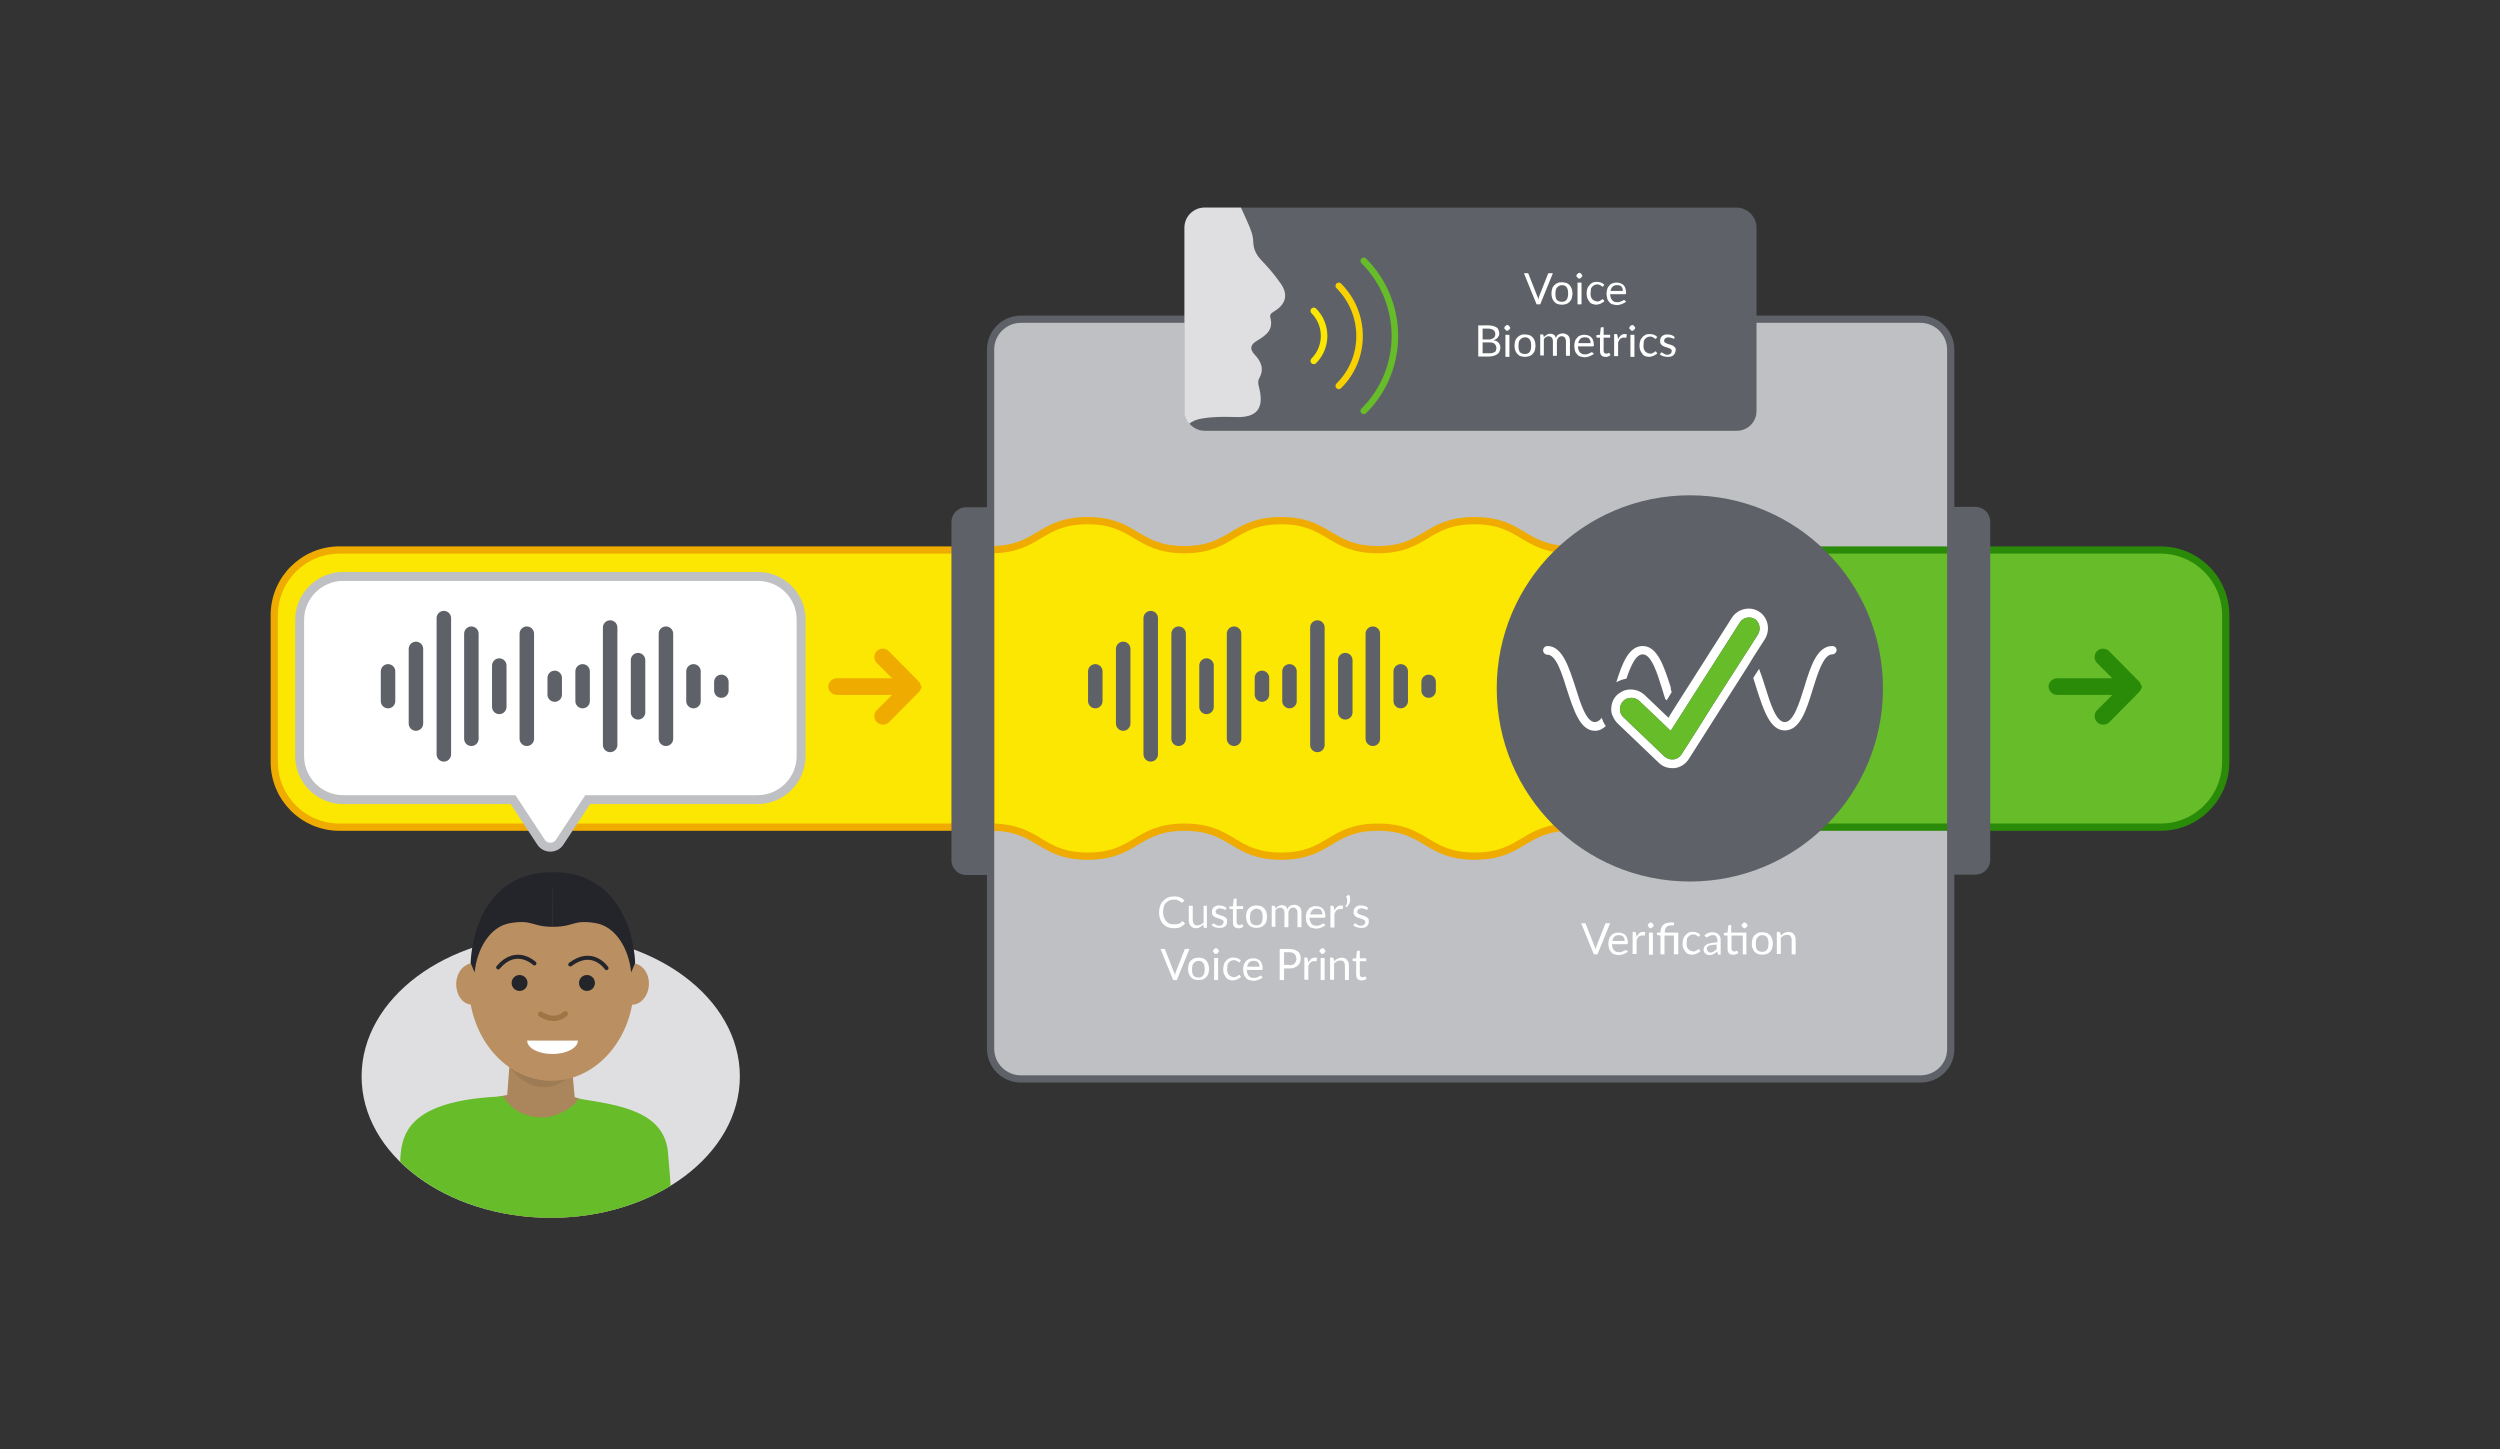 <?xml version="1.0" encoding="UTF-8"?> <!-- Generator: Adobe Illustrator 25.2.3, SVG Export Plug-In . SVG Version: 6.00 Build 0) --> <svg xmlns="http://www.w3.org/2000/svg" xmlns:xlink="http://www.w3.org/1999/xlink" version="1.1" x="0px" y="0px" viewBox="0 0 690 400" style="enable-background:new 0 0 690 400;" xml:space="preserve"><rect x="0" y="0" width="690" height="400" fill="#333333" stroke="none"/> <style type="text/css"> .st0{display:none;} .st1{fill:none;stroke:#5F6168;stroke-width:2.305;stroke-linecap:round;stroke-linejoin:round;stroke-miterlimit:10;} .st2{fill:none;stroke:#5F6168;stroke-width:19;stroke-miterlimit:10;} .st3{fill:#FF6418;} .st4{fill:#EFEFEF;} .st5{fill:#DA5118;} .st6{fill:#9FA0A4;} .st7{fill:#5F6168;} .st8{fill:#BFC0C3;} .st9{fill:#66BC29;stroke:#298B07;stroke-width:2;stroke-miterlimit:10;} .st10{fill:#FBE701;stroke:#EFAB00;stroke-width:2;stroke-miterlimit:10;} .st11{fill:#DFDFE1;} .st12{fill:none;stroke:#5F6168;stroke-width:2.955;stroke-linecap:round;stroke-linejoin:round;stroke-miterlimit:10;} .st13{fill:#DDDDDF;} .st14{fill:#BDBEC1;} .st15{clip-path:url(#SVGID_2_);} .st16{fill:#FFFFFF;} .st17{fill:none;stroke:#FFFFFF;stroke-width:1.743;stroke-linecap:round;stroke-linejoin:round;} .st18{fill:none;stroke:#FFFFFF;stroke-width:1.743;stroke-linecap:round;stroke-linejoin:round;stroke-dasharray:0,4.169;} .st19{fill:#00AEEF;} .st20{fill:#BFC0C3;stroke:#5F6168;stroke-width:2.955;stroke-linecap:round;stroke-linejoin:round;stroke-miterlimit:10;} .st21{fill:#EFEFEF;stroke:#5F6168;stroke-width:1.469;stroke-miterlimit:10;} .st22{fill:#EFEFEF;stroke:#5F6168;stroke-width:1.469;stroke-linecap:round;stroke-linejoin:round;stroke-miterlimit:10;} .st23{fill:#FF8BB9;stroke:#5F6168;stroke-width:1.927;stroke-linecap:round;stroke-linejoin:round;stroke-miterlimit:10;} .st24{fill:#FFFFFF;stroke:#5F6168;stroke-width:1.927;stroke-linecap:round;stroke-linejoin:round;stroke-miterlimit:10;} .st25{fill:none;stroke:#FFFFFF;stroke-width:1.927;stroke-linecap:round;stroke-linejoin:round;stroke-miterlimit:10;} .st26{fill-rule:evenodd;clip-rule:evenodd;fill:#FFFFFF;stroke:#5F6168;stroke-width:1.399;stroke-miterlimit:10;} .st27{fill:none;stroke:#5F6168;stroke-width:1.406;stroke-miterlimit:10;} .st28{fill:#BFC0C3;stroke:#5F6168;stroke-width:1.406;stroke-linecap:round;stroke-linejoin:round;stroke-miterlimit:10;} .st29{fill:none;stroke:#00AEEF;stroke-width:2.024;stroke-linecap:round;stroke-linejoin:round;} .st30{fill:none;stroke:#00AEEF;stroke-width:2.024;stroke-linecap:round;stroke-linejoin:round;stroke-dasharray:0,4.841;} .st31{fill:#66BC29;stroke:#66BC29;stroke-width:0.97;stroke-linecap:round;stroke-miterlimit:10;} .st32{fill:#EFEFEF;stroke:#FBE701;stroke-width:1.469;stroke-linecap:round;stroke-miterlimit:10;} .st33{fill:#FBCEA7;} .st34{fill:#074C00;} .st35{opacity:0.1;fill:#231F20;} .st36{fill:none;stroke:#F9E501;stroke-width:2.221;stroke-linecap:round;stroke-linejoin:round;stroke-miterlimit:10;} .st37{opacity:0;fill:#FBCEA7;} .st38{fill:none;stroke:#DDDDDF;stroke-width:3.11;stroke-miterlimit:10;} .st39{fill:#23252A;} .st40{opacity:0.1;fill:none;stroke:#23252A;stroke-width:1.232;stroke-linecap:round;stroke-linejoin:round;stroke-miterlimit:10;} .st41{fill:none;stroke:#23252A;stroke-width:1.232;stroke-linecap:round;stroke-linejoin:round;stroke-miterlimit:10;} .st42{fill:none;stroke:#5F6168;stroke-width:6.157;stroke-linecap:round;stroke-linejoin:round;stroke-miterlimit:10;} .st43{fill:#A37747;} .st44{fill:#FFFFFF;stroke:#BFC0C3;stroke-width:2.844;stroke-miterlimit:10;} .st45{clip-path:url(#SVGID_4_);} .st46{fill:#0077E0;} .st47{fill:none;stroke:#A37747;stroke-width:1.232;stroke-linecap:round;stroke-linejoin:round;stroke-miterlimit:10;} .st48{clip-path:url(#SVGID_6_);} .st49{fill:#73562B;} .st50{fill:#FBE701;} .st51{fill:none;stroke:#23252A;stroke-width:2;stroke-linecap:round;stroke-linejoin:round;stroke-miterlimit:10;} .st52{fill:none;stroke:#63402B;stroke-linecap:round;stroke-linejoin:round;stroke-miterlimit:10;} .st53{fill:#FFFFFF;stroke:#BFC0C3;stroke-width:2.463;stroke-miterlimit:10;} .st54{fill:#66BC29;} .st55{fill:none;stroke:#5F6168;stroke-width:4;stroke-linecap:round;stroke-miterlimit:10;} .st56{fill:#EFAB00;} .st57{fill:#298B07;} .st58{fill:none;stroke:#5F6168;stroke-width:2;stroke-miterlimit:10;} .st59{fill:none;stroke:#FBE701;stroke-width:1.806;stroke-linecap:round;stroke-miterlimit:10;} .st60{fill:none;stroke:#F7D100;stroke-width:1.806;stroke-linecap:round;stroke-miterlimit:10;} .st61{fill:none;stroke:#66BC29;stroke-width:1.806;stroke-linecap:round;stroke-miterlimit:10;} .st62{clip-path:url(#SVGID_8_);fill:#BA9062;} .st63{opacity:0.1;clip-path:url(#SVGID_8_);fill:#231F20;} .st64{clip-path:url(#SVGID_8_);fill:#66BC29;} .st65{clip-path:url(#SVGID_8_);fill:#23252A;} .st66{clip-path:url(#SVGID_8_);fill:none;stroke:#23252A;stroke-width:1.12;stroke-linecap:round;stroke-linejoin:round;stroke-miterlimit:10;} .st67{clip-path:url(#SVGID_8_);fill:none;stroke:#9E7645;stroke-width:1.493;stroke-linecap:round;stroke-miterlimit:10;} .st68{clip-path:url(#SVGID_8_);fill:#FFFFFF;} .st69{fill:none;stroke:#5F6168;stroke-width:2.566;stroke-linecap:round;stroke-linejoin:round;stroke-miterlimit:10;} .st70{fill:none;stroke:#BFC0C3;stroke-width:1.146;stroke-miterlimit:10;} .st71{fill:none;stroke:#5F6168;stroke-width:1.767;stroke-linecap:round;stroke-linejoin:round;stroke-miterlimit:10;} .st72{fill:none;stroke:#BFC0C3;stroke-width:1.099;stroke-miterlimit:10;} .st73{fill:#FFFFFF;stroke:#BFC0C3;stroke-width:1.099;stroke-miterlimit:10;} .st74{fill-rule:evenodd;clip-rule:evenodd;fill:#FFFFFF;stroke:#FF6418;stroke-width:1.099;stroke-miterlimit:10;} .st75{fill-rule:evenodd;clip-rule:evenodd;fill:#FFFFFF;stroke:#00AEEF;stroke-width:1.099;stroke-miterlimit:10;} .st76{fill-rule:evenodd;clip-rule:evenodd;fill:#EFEFEF;stroke:#BFC0C3;stroke-miterlimit:10;} .st77{fill-rule:evenodd;clip-rule:evenodd;fill:#FFFFFF;stroke:#BFC0C3;stroke-width:1.099;stroke-miterlimit:10;} .st78{fill:#FFFFFF;stroke:#BFC0C3;stroke-width:1.099;stroke-linecap:round;stroke-miterlimit:10;} .st79{clip-path:url(#SVGID_10_);} .st80{fill:none;stroke:#23252A;stroke-width:1.441;stroke-linecap:round;stroke-linejoin:round;stroke-miterlimit:10;} .st81{fill:none;stroke:#BFC0C3;stroke-width:1.213;stroke-linecap:round;stroke-miterlimit:10;} .st82{clip-path:url(#SVGID_12_);} .st83{clip-path:url(#SVGID_14_);fill:#8A5010;} .st84{clip-path:url(#SVGID_14_);fill:#EFD1A9;} .st85{opacity:7.000000e-02;clip-path:url(#SVGID_14_);fill:#231F20;} .st86{clip-path:url(#SVGID_14_);fill:#00AEEF;} .st87{opacity:0.1;clip-path:url(#SVGID_14_);fill:#231F20;} .st88{clip-path:url(#SVGID_14_);fill:#23252A;} .st89{clip-path:url(#SVGID_14_);fill:none;stroke:#8A5010;stroke-width:1.441;stroke-linecap:round;stroke-linejoin:round;stroke-miterlimit:10;} .st90{clip-path:url(#SVGID_14_);fill:none;stroke:#CFB38F;stroke-linecap:round;stroke-miterlimit:10;} .st91{clip-path:url(#SVGID_14_);fill:#FFFFFF;} .st92{clip-path:url(#SVGID_16_);fill:#8A5010;} .st93{clip-path:url(#SVGID_16_);fill:#EFD1A9;} .st94{opacity:7.000000e-02;clip-path:url(#SVGID_16_);fill:#231F20;} .st95{clip-path:url(#SVGID_16_);fill:#00AEEF;} .st96{opacity:0.1;clip-path:url(#SVGID_16_);fill:#231F20;} .st97{clip-path:url(#SVGID_16_);fill:#23252A;} .st98{clip-path:url(#SVGID_16_);fill:none;stroke:#8A5010;stroke-width:1.441;stroke-linecap:round;stroke-linejoin:round;stroke-miterlimit:10;} .st99{clip-path:url(#SVGID_16_);fill:none;stroke:#CFB38F;stroke-linecap:round;stroke-miterlimit:10;} .st100{clip-path:url(#SVGID_16_);fill:#FFFFFF;} .st101{fill:#FF8BB9;stroke:#5F6168;stroke-width:2.123;stroke-linecap:round;stroke-linejoin:round;stroke-miterlimit:10;} .st102{fill:#FFFFFF;stroke:#5F6168;stroke-width:2.123;stroke-linecap:round;stroke-linejoin:round;stroke-miterlimit:10;} .st103{fill:none;stroke:#5F6168;stroke-width:2.243;stroke-linecap:round;stroke-miterlimit:10;} .st104{clip-path:url(#SVGID_18_);} .st105{fill:#875038;} .st106{fill:#0E055D;} .st107{fill:none;stroke:#F9E501;stroke-width:0.684;stroke-linecap:round;stroke-linejoin:round;stroke-miterlimit:10;} .st108{opacity:0.1;fill:none;stroke:#23252A;stroke-width:0.379;stroke-linecap:round;stroke-linejoin:round;stroke-miterlimit:10;} .st109{fill:none;stroke:#875038;stroke-width:0.379;stroke-linecap:round;stroke-linejoin:round;stroke-miterlimit:10;} .st110{fill:none;stroke:#BFC0C3;stroke-width:0.957;stroke-miterlimit:10;} .st111{fill:none;stroke:#5F6168;stroke-width:1.895;stroke-linecap:round;stroke-linejoin:round;stroke-miterlimit:10;} .st112{clip-path:url(#SVGID_20_);} .st113{fill:none;stroke:#F9E501;stroke-width:1.069;stroke-linecap:round;stroke-linejoin:round;stroke-miterlimit:10;} .st114{opacity:0.1;fill:none;stroke:#23252A;stroke-width:0.593;stroke-linecap:round;stroke-linejoin:round;stroke-miterlimit:10;} .st115{fill:none;stroke:#23252A;stroke-width:0.593;stroke-linecap:round;stroke-linejoin:round;stroke-miterlimit:10;} .st116{fill:none;stroke:#9FA0A4;stroke-width:1.497;stroke-miterlimit:10;} .st117{fill:none;stroke:#5F6168;stroke-width:2.965;stroke-linecap:round;stroke-linejoin:round;stroke-miterlimit:10;} .st118{fill:none;stroke:#EFEFEF;stroke-width:1.068;stroke-linecap:round;stroke-linejoin:round;stroke-miterlimit:10;} .st119{fill:none;stroke:#9FA0A4;stroke-width:2;stroke-linecap:round;stroke-linejoin:round;stroke-miterlimit:10;} .st120{fill:none;stroke:#BFC0C3;stroke-width:2;stroke-linecap:round;stroke-linejoin:round;stroke-miterlimit:10;} .st121{fill:#D1005D;} .st122{clip-path:url(#SVGID_22_);} .st123{fill:none;stroke:#9FA0A4;stroke-width:1.965;stroke-miterlimit:10;} .st124{fill:none;stroke:#7F8186;stroke-miterlimit:10;} .st125{fill:#7F8186;} .st126{fill:none;stroke:#DFDFE1;stroke-linecap:round;stroke-linejoin:round;stroke-miterlimit:10;} .st127{fill:none;stroke:#9FA0A4;stroke-width:2;stroke-miterlimit:10;} .st128{fill:#EFEFEF;stroke:#BFC0C3;stroke-miterlimit:10;} .st129{fill:none;stroke:#BFC0C3;stroke-width:0.86;stroke-miterlimit:10;} .st130{fill:none;stroke:#5F6168;stroke-linecap:round;stroke-miterlimit:10;} .st131{clip-path:url(#SVGID_24_);} .st132{fill:none;stroke:#9FA0A4;stroke-width:2.946;stroke-miterlimit:10;} .st133{fill:none;stroke:#7F8186;stroke-width:1.499;stroke-miterlimit:10;} .st134{fill:none;stroke:#DFDFE1;stroke-width:1.499;stroke-linecap:round;stroke-linejoin:round;stroke-miterlimit:10;} .st135{fill:none;stroke:#9FA0A4;stroke-width:2.999;stroke-miterlimit:10;} .st136{clip-path:url(#SVGID_26_);} .st137{fill:#AB0022;} .st138{fill:none;stroke:#F9E501;stroke-width:1.604;stroke-linecap:round;stroke-linejoin:round;stroke-miterlimit:10;} .st139{opacity:0.1;fill:none;stroke:#23252A;stroke-width:0.889;stroke-linecap:round;stroke-linejoin:round;stroke-miterlimit:10;} .st140{fill:none;stroke:#A37747;stroke-width:0.889;stroke-linecap:round;stroke-linejoin:round;stroke-miterlimit:10;} .st141{clip-path:url(#SVGID_28_);} .st142{fill:none;stroke:#5F6168;stroke-width:0.889;stroke-linecap:round;stroke-linejoin:round;stroke-miterlimit:10;} .st143{fill:#E2E1DD;} .st144{fill:#FFFFFF;stroke:#5F6168;stroke-width:2.466;stroke-linecap:round;stroke-linejoin:round;stroke-miterlimit:10;} .st145{fill:none;stroke:#7C5DC6;stroke-width:1.743;stroke-linecap:round;stroke-linejoin:round;} .st146{fill:none;stroke:#7C5DC6;stroke-width:1.743;stroke-linecap:round;stroke-linejoin:round;stroke-dasharray:0,4.169;} .st147{fill:none;stroke:#5F6168;stroke-width:2.243;stroke-linecap:round;stroke-linejoin:round;stroke-miterlimit:10;} .st148{clip-path:url(#SVGID_30_);} .st149{fill:#9E7854;} .st150{fill:none;stroke:#F9E501;stroke-width:0.96;stroke-linecap:round;stroke-linejoin:round;stroke-miterlimit:10;} .st151{opacity:0.1;fill:none;stroke:#23252A;stroke-width:0.532;stroke-linecap:round;stroke-linejoin:round;stroke-miterlimit:10;} .st152{fill:none;stroke:#875038;stroke-width:0.532;stroke-linecap:round;stroke-linejoin:round;stroke-miterlimit:10;} .st153{fill:none;stroke:#BFC0C3;stroke-width:1.344;stroke-miterlimit:10;} .st154{fill:none;stroke:#5F6168;stroke-width:2.662;stroke-linecap:round;stroke-linejoin:round;stroke-miterlimit:10;} .st155{fill:none;stroke:#5F6168;stroke-width:0.945;stroke-linecap:round;stroke-miterlimit:10;} .st156{fill:none;stroke:#5F6168;stroke-width:0.945;stroke-miterlimit:10;} .st157{fill:#050507;} </style> <g id="bg" class="st0"> </g> <g id="final"> <path class="st8" d="M530,297.8H281.8c-4.7,0-8.4-3.8-8.4-8.4V96.5c0-4.7,3.8-8.4,8.4-8.4H530c4.7,0,8.4,3.8,8.4,8.4v192.9 C538.5,294.1,534.7,297.8,530,297.8z"></path> <path class="st9" d="M498,228.3h98.3c10,0,18-8.1,18-18v-40.5c0-10-8.1-18-18-18H498V228.3z"></path> <path class="st10" d="M433.7,151.7c-13.4,0-13.4-8-26.7-8c-13.4,0-13.4,8-26.7,8c-13.4,0-13.4-8-26.7-8c-13.4,0-13.4,8-26.7,8 c-13.4,0-13.4-8-26.7-8c-13.4,0-13.4,8-26.7,8v76.6c13.4,0,13.4,8,26.7,8c13.4,0,13.4-8,26.7-8c13.4,0,13.4,8,26.7,8 c13.4,0,13.4-8,26.7-8c13.4,0,13.4,8,26.7,8c13.4,0,13.4-8,26.7-8"></path> <path class="st10" d="M266.4,228.3H93.7c-10,0-18-8.1-18-18v-40.5c0-10,8.1-18,18-18h172.7V228.3z"></path> <path class="st53" d="M209.2,159.1H94.7c-6.6,0-12,5.4-12,12v37.6c0,6.6,5.4,12,12,12h46.9l7.7,11.7c1.2,1.9,4,1.9,5.2,0l7.7-11.7 h46.9c6.6,0,12-5.4,12-12v-37.6C221.2,164.5,215.8,159.1,209.2,159.1z"></path> <g> <path class="st16" d="M444.4,254.8l-3.5,8.6h-1l-3.5-8.6h0.9c0.1,0,0.2,0,0.3,0.1c0.1,0.1,0.1,0.1,0.1,0.2l2.4,6.1 c0.1,0.1,0.1,0.3,0.2,0.4c0,0.2,0.1,0.3,0.1,0.5c0-0.2,0.1-0.3,0.1-0.5c0-0.2,0.1-0.3,0.1-0.4l2.4-6.1c0-0.1,0.1-0.1,0.1-0.2 c0.1-0.1,0.2-0.1,0.3-0.1H444.4z"></path> <path class="st16" d="M449.3,262.6c-0.1,0.2-0.3,0.3-0.5,0.4c-0.2,0.1-0.4,0.2-0.6,0.3c-0.2,0.1-0.4,0.1-0.7,0.2s-0.4,0.1-0.7,0.1 c-0.4,0-0.8-0.1-1.2-0.2s-0.7-0.3-0.9-0.6c-0.3-0.3-0.5-0.6-0.6-1c-0.1-0.4-0.2-0.9-0.2-1.4c0-0.4,0.1-0.8,0.2-1.2 c0.1-0.4,0.3-0.7,0.6-1c0.2-0.3,0.5-0.5,0.9-0.6c0.4-0.2,0.7-0.2,1.2-0.2c0.4,0,0.7,0.1,1,0.2c0.3,0.1,0.6,0.3,0.8,0.5 c0.2,0.2,0.4,0.5,0.5,0.9c0.1,0.3,0.2,0.7,0.2,1.2c0,0.2,0,0.3-0.1,0.3c0,0.1-0.1,0.1-0.2,0.1h-4.1c0,0.4,0.1,0.7,0.2,1 c0.1,0.3,0.2,0.5,0.4,0.7c0.2,0.2,0.4,0.3,0.6,0.4c0.2,0.1,0.5,0.1,0.8,0.1c0.3,0,0.5,0,0.7-0.1c0.2-0.1,0.4-0.1,0.5-0.2 c0.1-0.1,0.3-0.1,0.4-0.2c0.1-0.1,0.2-0.1,0.2-0.1c0.1,0,0.2,0,0.2,0.1L449.3,262.6z M448.4,259.7c0-0.2,0-0.5-0.1-0.7 c-0.1-0.2-0.2-0.4-0.3-0.5c-0.1-0.2-0.3-0.3-0.5-0.3c-0.2-0.1-0.4-0.1-0.7-0.1c-0.5,0-0.9,0.1-1.2,0.4c-0.3,0.3-0.5,0.7-0.6,1.2 H448.4z"></path> <path class="st16" d="M451.7,258.6c0.2-0.4,0.4-0.7,0.7-1s0.6-0.4,1-0.4c0.1,0,0.2,0,0.4,0c0.1,0,0.2,0.1,0.3,0.1l-0.1,0.8 c0,0.1-0.1,0.1-0.2,0.1c-0.1,0-0.1,0-0.2,0c-0.1,0-0.2,0-0.4,0c-0.2,0-0.4,0-0.5,0.1c-0.2,0.1-0.3,0.1-0.4,0.2 c-0.1,0.1-0.2,0.2-0.3,0.4c-0.1,0.2-0.2,0.3-0.3,0.6v3.8h-1.1v-6.1h0.6c0.1,0,0.2,0,0.2,0.1s0.1,0.1,0.1,0.2L451.7,258.6z"></path> <path class="st16" d="M456.4,255.4c0,0.1,0,0.2-0.1,0.3s-0.1,0.2-0.2,0.2c-0.1,0.1-0.2,0.1-0.2,0.2c-0.1,0-0.2,0.1-0.3,0.1 c-0.1,0-0.2,0-0.3-0.1c-0.1,0-0.2-0.1-0.2-0.2c-0.1-0.1-0.1-0.2-0.2-0.2s-0.1-0.2-0.1-0.3c0-0.1,0-0.2,0.1-0.3s0.1-0.2,0.2-0.2 c0.1-0.1,0.1-0.1,0.2-0.2c0.1,0,0.2-0.1,0.3-0.1c0.1,0,0.2,0,0.3,0.1c0.1,0,0.2,0.1,0.2,0.2c0.1,0.1,0.1,0.2,0.2,0.2 S456.4,255.3,456.4,255.4z M456.2,257.4v6.1h-1.1v-6.1H456.2z"></path> <path class="st16" d="M458.3,263.4v-5.2l-0.7-0.1c-0.1,0-0.2-0.1-0.2-0.1s-0.1-0.1-0.1-0.2v-0.4h1v-0.3c0-0.4,0.1-0.7,0.2-1 c0.1-0.3,0.3-0.6,0.5-0.8c0.2-0.2,0.5-0.4,0.9-0.5s0.7-0.2,1.2-0.2c0.2,0,0.3,0,0.5,0c0.2,0,0.3,0,0.4,0.1l0,0.6c0,0,0,0.1,0,0.1 c0,0-0.1,0-0.1,0s-0.1,0-0.2,0c-0.1,0-0.1,0-0.2,0c-0.7,0-1.2,0.1-1.5,0.4c-0.3,0.3-0.5,0.7-0.5,1.3v0.3h3.7v6H462v-5.2h-2.6v5.2 H458.3z"></path> <path class="st16" d="M469,258.4c0,0-0.1,0.1-0.1,0.1c0,0-0.1,0-0.1,0c-0.1,0-0.1,0-0.2-0.1c-0.1-0.1-0.2-0.1-0.3-0.2 c-0.1-0.1-0.2-0.1-0.4-0.2c-0.2-0.1-0.3-0.1-0.6-0.1c-0.3,0-0.6,0.1-0.8,0.2c-0.2,0.1-0.4,0.3-0.6,0.5c-0.2,0.2-0.3,0.4-0.3,0.7 s-0.1,0.6-0.1,1c0,0.4,0,0.7,0.1,1c0.1,0.3,0.2,0.5,0.4,0.7s0.3,0.3,0.6,0.4c0.2,0.1,0.5,0.2,0.7,0.2c0.3,0,0.5,0,0.6-0.1 c0.2-0.1,0.3-0.1,0.4-0.2c0.1-0.1,0.2-0.1,0.3-0.2c0.1-0.1,0.1-0.1,0.2-0.1c0.1,0,0.2,0,0.2,0.1l0.3,0.4c-0.1,0.2-0.3,0.3-0.5,0.4 c-0.2,0.1-0.3,0.2-0.5,0.3c-0.2,0.1-0.4,0.1-0.6,0.2s-0.4,0.1-0.6,0.1c-0.4,0-0.7-0.1-1.1-0.2s-0.6-0.3-0.8-0.6 c-0.2-0.3-0.4-0.6-0.6-1s-0.2-0.8-0.2-1.3c0-0.5,0.1-0.9,0.2-1.3s0.3-0.7,0.6-1s0.5-0.5,0.9-0.7c0.4-0.2,0.8-0.2,1.2-0.2 c0.4,0,0.8,0.1,1.1,0.2c0.3,0.1,0.6,0.3,0.9,0.6L469,258.4z"></path> <path class="st16" d="M470.4,258.2c0.3-0.3,0.7-0.6,1.1-0.7c0.4-0.2,0.8-0.2,1.3-0.2c0.3,0,0.6,0.1,0.9,0.2 c0.3,0.1,0.5,0.3,0.7,0.5s0.3,0.4,0.4,0.7s0.1,0.6,0.1,0.9v3.9h-0.5c-0.1,0-0.2,0-0.2-0.1s-0.1-0.1-0.1-0.2l-0.1-0.6 c-0.2,0.1-0.3,0.3-0.5,0.4c-0.2,0.1-0.3,0.2-0.5,0.3c-0.2,0.1-0.3,0.1-0.5,0.2c-0.2,0-0.4,0.1-0.6,0.1c-0.2,0-0.5,0-0.7-0.1 s-0.4-0.2-0.5-0.3s-0.3-0.3-0.4-0.5c-0.1-0.2-0.1-0.4-0.1-0.7c0-0.2,0.1-0.5,0.2-0.7s0.3-0.4,0.6-0.6s0.7-0.3,1.2-0.4 c0.5-0.1,1.1-0.2,1.8-0.2v-0.5c0-0.5-0.1-0.8-0.3-1.1s-0.5-0.4-0.9-0.4c-0.3,0-0.5,0-0.7,0.1c-0.2,0.1-0.3,0.1-0.5,0.2 s-0.2,0.2-0.3,0.2c-0.1,0.1-0.2,0.1-0.3,0.1c-0.1,0-0.1,0-0.2-0.1s-0.1-0.1-0.1-0.1L470.4,258.2z M473.8,260.7 c-0.5,0-0.9,0.1-1.3,0.1c-0.3,0.1-0.6,0.1-0.8,0.2c-0.2,0.1-0.4,0.2-0.5,0.4c-0.1,0.1-0.1,0.3-0.1,0.5c0,0.2,0,0.3,0.1,0.4 c0.1,0.1,0.1,0.2,0.2,0.3s0.2,0.1,0.3,0.2s0.3,0.1,0.4,0.1c0.2,0,0.4,0,0.5-0.1s0.3-0.1,0.4-0.2c0.1-0.1,0.3-0.2,0.4-0.3 c0.1-0.1,0.2-0.2,0.4-0.3V260.7z"></path> <path class="st16" d="M482.1,263.4H481v-5.2h-3.1v3.6c0,0.3,0.1,0.4,0.2,0.6c0.1,0.1,0.3,0.2,0.5,0.2c0.1,0,0.2,0,0.3,0 s0.2-0.1,0.2-0.1c0.1,0,0.1-0.1,0.2-0.1c0,0,0.1,0,0.1,0c0.1,0,0.1,0,0.1,0.1l0.3,0.5c-0.2,0.2-0.4,0.3-0.7,0.4 c-0.3,0.1-0.5,0.1-0.8,0.1c-0.5,0-0.8-0.1-1.1-0.4c-0.3-0.3-0.4-0.7-0.4-1.2v-3.7h-0.7c-0.1,0-0.1,0-0.2-0.1s-0.1-0.1-0.1-0.2 v-0.4l1-0.1l0.2-1.9c0-0.1,0-0.1,0.1-0.1s0.1-0.1,0.2-0.1h0.5v2.1h4.2V263.4z M482.3,255.4c0,0.1,0,0.2-0.1,0.3s-0.1,0.2-0.2,0.2 c-0.1,0.1-0.2,0.1-0.2,0.2s-0.2,0.1-0.3,0.1c-0.1,0-0.2,0-0.3-0.1s-0.2-0.1-0.2-0.2s-0.1-0.1-0.2-0.2s-0.1-0.2-0.1-0.3 c0-0.1,0-0.2,0.1-0.3s0.1-0.2,0.2-0.2c0.1-0.1,0.1-0.1,0.2-0.2s0.2-0.1,0.3-0.1c0.1,0,0.2,0,0.3,0.1s0.2,0.1,0.2,0.2 c0.1,0.1,0.1,0.2,0.2,0.2S482.3,255.3,482.3,255.4z"></path> <path class="st16" d="M486.4,257.3c0.4,0,0.8,0.1,1.2,0.2c0.4,0.1,0.7,0.4,0.9,0.6c0.3,0.3,0.4,0.6,0.6,1c0.1,0.4,0.2,0.8,0.2,1.3 c0,0.5-0.1,0.9-0.2,1.3c-0.1,0.4-0.3,0.7-0.6,1c-0.3,0.3-0.6,0.5-0.9,0.6c-0.4,0.1-0.8,0.2-1.2,0.2c-0.4,0-0.9-0.1-1.2-0.2 c-0.4-0.1-0.7-0.4-0.9-0.6c-0.3-0.3-0.4-0.6-0.6-1s-0.2-0.8-0.2-1.3c0-0.5,0.1-0.9,0.2-1.3s0.3-0.7,0.6-1c0.3-0.3,0.6-0.5,0.9-0.6 C485.5,257.3,485.9,257.3,486.4,257.3z M486.4,262.7c0.6,0,1-0.2,1.3-0.6c0.3-0.4,0.4-1,0.4-1.7c0-0.7-0.1-1.3-0.4-1.7 c-0.3-0.4-0.7-0.6-1.3-0.6c-0.3,0-0.6,0.1-0.8,0.2c-0.2,0.1-0.4,0.3-0.6,0.5c-0.1,0.2-0.3,0.4-0.3,0.7c-0.1,0.3-0.1,0.6-0.1,1 c0,0.7,0.1,1.3,0.4,1.7C485.3,262.5,485.8,262.7,486.4,262.7z"></path> <path class="st16" d="M491.6,258.2c0.1-0.1,0.3-0.3,0.4-0.4c0.1-0.1,0.3-0.2,0.5-0.3s0.3-0.2,0.5-0.2c0.2,0,0.4-0.1,0.6-0.1 c0.3,0,0.6,0.1,0.9,0.2c0.3,0.1,0.5,0.3,0.6,0.5c0.2,0.2,0.3,0.4,0.4,0.7c0.1,0.3,0.1,0.6,0.1,0.9v3.9h-1.1v-3.9 c0-0.5-0.1-0.8-0.3-1.1c-0.2-0.3-0.5-0.4-1-0.4c-0.3,0-0.6,0.1-0.9,0.2c-0.3,0.2-0.5,0.4-0.8,0.6v4.5h-1.1v-6.1h0.6 c0.2,0,0.2,0.1,0.3,0.2L491.6,258.2z"></path> </g> <g> <path class="st16" d="M326.4,254.3c0.1,0,0.1,0,0.2,0.1l0.5,0.5c-0.4,0.4-0.8,0.7-1.3,1c-0.5,0.2-1.1,0.3-1.8,0.3 c-0.6,0-1.2-0.1-1.7-0.3c-0.5-0.2-0.9-0.5-1.3-0.9s-0.6-0.8-0.8-1.4c-0.2-0.5-0.3-1.1-0.3-1.8c0-0.6,0.1-1.2,0.3-1.8 s0.5-1,0.9-1.4c0.4-0.4,0.8-0.7,1.3-0.9s1.1-0.3,1.7-0.3c0.6,0,1.2,0.1,1.6,0.3c0.5,0.2,0.9,0.5,1.2,0.8l-0.4,0.5 c0,0-0.1,0.1-0.1,0.1c0,0-0.1,0-0.2,0c-0.1,0-0.2,0-0.3-0.1s-0.2-0.2-0.4-0.3c-0.2-0.1-0.4-0.2-0.6-0.3s-0.6-0.1-0.9-0.1 c-0.4,0-0.9,0.1-1.2,0.2c-0.4,0.2-0.7,0.4-1,0.7s-0.5,0.6-0.6,1.1s-0.2,0.9-0.2,1.4c0,0.5,0.1,1,0.2,1.4c0.2,0.4,0.4,0.8,0.6,1.1 c0.3,0.3,0.6,0.5,0.9,0.7c0.4,0.2,0.8,0.2,1.2,0.2c0.3,0,0.5,0,0.7,0s0.4-0.1,0.6-0.1c0.2-0.1,0.3-0.1,0.5-0.2s0.3-0.2,0.4-0.4 C326.3,254.4,326.4,254.3,326.4,254.3z"></path> <path class="st16" d="M333.1,250v6.1h-0.6c-0.2,0-0.2-0.1-0.3-0.2l-0.1-0.7c-0.3,0.3-0.6,0.5-0.9,0.7c-0.3,0.2-0.7,0.3-1.1,0.3 c-0.3,0-0.6-0.1-0.9-0.2c-0.3-0.1-0.5-0.3-0.6-0.5c-0.2-0.2-0.3-0.4-0.4-0.7s-0.1-0.6-0.1-0.9V250h1.1v3.9c0,0.5,0.1,0.8,0.3,1.1 s0.5,0.4,1,0.4c0.3,0,0.6-0.1,0.9-0.2c0.3-0.1,0.5-0.4,0.8-0.6V250H333.1z"></path> <path class="st16" d="M338.3,251c0,0.1-0.1,0.1-0.2,0.1c-0.1,0-0.1,0-0.2-0.1s-0.2-0.1-0.3-0.1c-0.1-0.1-0.2-0.1-0.4-0.1 c-0.2,0-0.3-0.1-0.5-0.1c-0.2,0-0.3,0-0.5,0.1c-0.1,0-0.3,0.1-0.4,0.2s-0.2,0.2-0.2,0.3c-0.1,0.1-0.1,0.2-0.1,0.3 c0,0.2,0,0.3,0.1,0.4c0.1,0.1,0.2,0.2,0.4,0.3s0.3,0.1,0.5,0.2c0.2,0.1,0.4,0.1,0.6,0.2c0.2,0.1,0.4,0.1,0.6,0.2s0.4,0.2,0.5,0.3 s0.3,0.3,0.4,0.4c0.1,0.2,0.1,0.4,0.1,0.6c0,0.3-0.1,0.5-0.1,0.8c-0.1,0.2-0.2,0.4-0.4,0.6c-0.2,0.2-0.4,0.3-0.7,0.4 c-0.3,0.1-0.6,0.1-1,0.1c-0.4,0-0.8-0.1-1.2-0.2c-0.3-0.1-0.6-0.3-0.9-0.5l0.3-0.4c0-0.1,0.1-0.1,0.1-0.1s0.1,0,0.2,0 c0.1,0,0.1,0,0.2,0.1s0.2,0.1,0.3,0.2c0.1,0.1,0.3,0.1,0.4,0.2s0.4,0.1,0.6,0.1c0.2,0,0.4,0,0.5-0.1c0.2-0.1,0.3-0.1,0.4-0.2 c0.1-0.1,0.2-0.2,0.2-0.3c0.1-0.1,0.1-0.2,0.1-0.4c0-0.2,0-0.3-0.1-0.4c-0.1-0.1-0.2-0.2-0.4-0.3s-0.3-0.1-0.5-0.2 c-0.2-0.1-0.4-0.1-0.6-0.2c-0.2-0.1-0.4-0.1-0.6-0.2s-0.4-0.2-0.5-0.3s-0.3-0.3-0.4-0.5c-0.1-0.2-0.1-0.4-0.1-0.7 c0-0.2,0-0.5,0.1-0.7s0.2-0.4,0.4-0.6c0.2-0.2,0.4-0.3,0.7-0.4c0.3-0.1,0.6-0.1,0.9-0.1c0.4,0,0.8,0.1,1.1,0.2 c0.3,0.1,0.6,0.3,0.8,0.5L338.3,251z"></path> <path class="st16" d="M341.8,256.2c-0.5,0-0.8-0.1-1.1-0.4c-0.3-0.3-0.4-0.7-0.4-1.2v-3.7h-0.7c-0.1,0-0.1,0-0.2-0.1 c0,0-0.1-0.1-0.1-0.2v-0.4l1-0.1l0.2-1.9c0-0.1,0-0.1,0.1-0.1s0.1-0.1,0.2-0.1h0.5v2.1h1.8v0.8h-1.8v3.6c0,0.3,0.1,0.4,0.2,0.6 c0.1,0.1,0.3,0.2,0.5,0.2c0.1,0,0.2,0,0.3,0c0.1,0,0.2-0.1,0.2-0.1s0.1-0.1,0.2-0.1c0,0,0.1,0,0.1,0c0.1,0,0.1,0,0.1,0.1l0.3,0.5 c-0.2,0.2-0.4,0.3-0.7,0.4C342.4,256.2,342.1,256.2,341.8,256.2z"></path> <path class="st16" d="M346.8,249.9c0.4,0,0.8,0.1,1.2,0.2c0.4,0.1,0.7,0.4,0.9,0.6c0.3,0.3,0.4,0.6,0.6,1c0.1,0.4,0.2,0.8,0.2,1.3 c0,0.5-0.1,0.9-0.2,1.3c-0.1,0.4-0.3,0.7-0.6,1c-0.3,0.3-0.6,0.5-0.9,0.6c-0.4,0.1-0.8,0.2-1.2,0.2c-0.4,0-0.9-0.1-1.2-0.2 c-0.4-0.1-0.7-0.4-0.9-0.6c-0.3-0.3-0.4-0.6-0.6-1c-0.1-0.4-0.2-0.8-0.2-1.3c0-0.5,0.1-0.9,0.2-1.3c0.1-0.4,0.3-0.7,0.6-1 c0.3-0.3,0.6-0.5,0.9-0.6C345.9,250,346.3,249.9,346.8,249.9z M346.8,255.4c0.6,0,1-0.2,1.3-0.6c0.3-0.4,0.4-1,0.4-1.7 c0-0.7-0.1-1.3-0.4-1.7c-0.3-0.4-0.7-0.6-1.3-0.6c-0.3,0-0.6,0.1-0.8,0.2c-0.2,0.1-0.4,0.3-0.6,0.5c-0.1,0.2-0.3,0.4-0.3,0.7 c-0.1,0.3-0.1,0.6-0.1,1c0,0.7,0.1,1.3,0.4,1.7C345.7,255.2,346.2,255.4,346.8,255.4z"></path> <path class="st16" d="M351,256.1V250h0.6c0.2,0,0.2,0.1,0.3,0.2l0.1,0.6c0.2-0.3,0.5-0.5,0.8-0.7c0.3-0.2,0.6-0.3,1-0.3 c0.4,0,0.7,0.1,1,0.3c0.3,0.2,0.4,0.5,0.5,0.9c0.1-0.2,0.2-0.4,0.3-0.6c0.1-0.2,0.3-0.3,0.5-0.4c0.2-0.1,0.4-0.2,0.5-0.2 c0.2,0,0.4-0.1,0.6-0.1c0.3,0,0.6,0.1,0.9,0.2c0.2,0.1,0.5,0.3,0.6,0.4c0.2,0.2,0.3,0.4,0.4,0.7c0.1,0.3,0.1,0.6,0.1,1v3.9h-1.1 v-3.9c0-0.5-0.1-0.8-0.3-1.1s-0.5-0.4-0.9-0.4c-0.2,0-0.3,0-0.5,0.1c-0.2,0.1-0.3,0.2-0.4,0.3c-0.1,0.1-0.2,0.3-0.3,0.5 c-0.1,0.2-0.1,0.4-0.1,0.6v3.9h-1.1v-3.9c0-0.5-0.1-0.9-0.3-1.1s-0.5-0.4-0.9-0.4c-0.3,0-0.5,0.1-0.7,0.2 c-0.2,0.1-0.4,0.3-0.6,0.6v4.5H351z"></path> <path class="st16" d="M365.8,255.3c-0.1,0.2-0.3,0.3-0.5,0.4c-0.2,0.1-0.4,0.2-0.6,0.3c-0.2,0.1-0.4,0.1-0.7,0.2s-0.4,0.1-0.7,0.1 c-0.4,0-0.8-0.1-1.2-0.2c-0.4-0.1-0.7-0.3-0.9-0.6c-0.3-0.3-0.5-0.6-0.6-1c-0.1-0.4-0.2-0.9-0.2-1.4c0-0.4,0.1-0.8,0.2-1.2 c0.1-0.4,0.3-0.7,0.6-1c0.2-0.3,0.5-0.5,0.9-0.6c0.4-0.2,0.7-0.2,1.2-0.2c0.4,0,0.7,0.1,1,0.2c0.3,0.1,0.6,0.3,0.8,0.5 c0.2,0.2,0.4,0.5,0.5,0.9c0.1,0.3,0.2,0.7,0.2,1.2c0,0.2,0,0.3-0.1,0.3c0,0.1-0.1,0.1-0.2,0.1h-4.1c0,0.4,0.1,0.7,0.2,1 c0.1,0.3,0.2,0.5,0.4,0.7c0.2,0.2,0.4,0.3,0.6,0.4c0.2,0.1,0.5,0.1,0.8,0.1c0.3,0,0.5,0,0.7-0.1c0.2-0.1,0.4-0.1,0.5-0.2 c0.1-0.1,0.3-0.1,0.4-0.2c0.1-0.1,0.2-0.1,0.2-0.1c0.1,0,0.2,0,0.2,0.1L365.8,255.3z M365,252.4c0-0.2,0-0.5-0.1-0.7 c-0.1-0.2-0.2-0.4-0.3-0.5c-0.1-0.2-0.3-0.3-0.5-0.3c-0.2-0.1-0.4-0.1-0.7-0.1c-0.5,0-0.9,0.1-1.2,0.4c-0.3,0.3-0.5,0.7-0.6,1.2 H365z"></path> <path class="st16" d="M368.3,251.3c0.2-0.4,0.4-0.7,0.7-1c0.3-0.2,0.6-0.4,1-0.4c0.1,0,0.3,0,0.4,0c0.1,0,0.2,0.1,0.3,0.1 l-0.1,0.8c0,0.1-0.1,0.1-0.2,0.1c-0.1,0-0.1,0-0.2,0c-0.1,0-0.2,0-0.4,0c-0.2,0-0.4,0-0.5,0.1c-0.1,0.1-0.3,0.1-0.4,0.2 c-0.1,0.1-0.2,0.2-0.3,0.4c-0.1,0.2-0.2,0.3-0.3,0.6v3.8h-1.1V250h0.6c0.1,0,0.2,0,0.2,0.1c0,0,0.1,0.1,0.1,0.2L368.3,251.3z"></path> <path class="st16" d="M372.3,246.9c0.2,0.3,0.3,0.6,0.3,0.9c0.1,0.3,0.1,0.6,0,0.9c0,0.3-0.1,0.6-0.3,0.9 c-0.2,0.3-0.4,0.5-0.6,0.8l-0.3-0.2c-0.1,0-0.1-0.1-0.1-0.1c0-0.1,0-0.1,0.1-0.1c0.1-0.1,0.2-0.3,0.3-0.5c0.1-0.2,0.1-0.4,0.1-0.6 s0-0.4,0-0.7c0-0.2-0.1-0.4-0.2-0.6c-0.1-0.1-0.1-0.2,0-0.2c0-0.1,0.1-0.1,0.1-0.1L372.3,246.9z"></path> <path class="st16" d="M377.4,251c0,0.1-0.1,0.1-0.2,0.1c-0.1,0-0.1,0-0.2-0.1s-0.2-0.1-0.3-0.1c-0.1-0.1-0.2-0.1-0.4-0.1 c-0.2,0-0.3-0.1-0.5-0.1c-0.2,0-0.3,0-0.5,0.1c-0.1,0-0.3,0.1-0.4,0.2s-0.2,0.2-0.2,0.3c-0.1,0.1-0.1,0.2-0.1,0.3 c0,0.2,0,0.3,0.1,0.4c0.1,0.1,0.2,0.2,0.4,0.3s0.3,0.1,0.5,0.2c0.2,0.1,0.4,0.1,0.6,0.2c0.2,0.1,0.4,0.1,0.6,0.2s0.4,0.2,0.5,0.3 s0.3,0.3,0.4,0.4c0.1,0.2,0.1,0.4,0.1,0.6c0,0.3-0.1,0.5-0.1,0.8c-0.1,0.2-0.2,0.4-0.4,0.6c-0.2,0.2-0.4,0.3-0.7,0.4 c-0.3,0.1-0.6,0.1-1,0.1c-0.4,0-0.8-0.1-1.2-0.2c-0.3-0.1-0.6-0.3-0.9-0.5l0.3-0.4c0-0.1,0.1-0.1,0.1-0.1s0.1,0,0.2,0 c0.1,0,0.1,0,0.2,0.1s0.2,0.1,0.3,0.2c0.1,0.1,0.3,0.1,0.4,0.2s0.4,0.1,0.6,0.1c0.2,0,0.4,0,0.5-0.1c0.2-0.1,0.3-0.1,0.4-0.2 c0.1-0.1,0.2-0.2,0.2-0.3c0.1-0.1,0.1-0.2,0.1-0.4c0-0.2,0-0.3-0.1-0.4c-0.1-0.1-0.2-0.2-0.4-0.3s-0.3-0.1-0.5-0.2 c-0.2-0.1-0.4-0.1-0.6-0.2c-0.2-0.1-0.4-0.1-0.6-0.2s-0.4-0.2-0.5-0.3s-0.3-0.3-0.4-0.5c-0.1-0.2-0.1-0.4-0.1-0.7 c0-0.2,0-0.5,0.1-0.7s0.2-0.4,0.4-0.6c0.2-0.2,0.4-0.3,0.7-0.4c0.3-0.1,0.6-0.1,0.9-0.1c0.4,0,0.8,0.1,1.1,0.2 c0.3,0.1,0.6,0.3,0.8,0.5L377.4,251z"></path> <path class="st16" d="M328.3,261.9l-3.5,8.6h-1l-3.5-8.6h0.9c0.1,0,0.2,0,0.3,0.1c0.1,0.1,0.1,0.1,0.1,0.2l2.4,6.1 c0.1,0.1,0.1,0.3,0.2,0.4c0,0.2,0.1,0.3,0.1,0.5c0-0.2,0.1-0.3,0.1-0.5c0-0.2,0.1-0.3,0.1-0.4l2.4-6.1c0-0.1,0.1-0.1,0.1-0.2 c0.1-0.1,0.2-0.1,0.3-0.1H328.3z"></path> <path class="st16" d="M330.8,264.3c0.4,0,0.8,0.1,1.2,0.2c0.4,0.1,0.7,0.4,0.9,0.6c0.3,0.3,0.4,0.6,0.6,1c0.1,0.4,0.2,0.8,0.2,1.3 c0,0.5-0.1,0.9-0.2,1.3c-0.1,0.4-0.3,0.7-0.6,1c-0.3,0.3-0.6,0.5-0.9,0.6c-0.4,0.1-0.8,0.2-1.2,0.2c-0.4,0-0.9-0.1-1.2-0.2 c-0.4-0.1-0.7-0.4-0.9-0.6c-0.3-0.3-0.4-0.6-0.6-1c-0.1-0.4-0.2-0.8-0.2-1.3c0-0.5,0.1-0.9,0.2-1.3c0.1-0.4,0.3-0.7,0.6-1 c0.3-0.3,0.6-0.5,0.9-0.6C330,264.4,330.4,264.3,330.8,264.3z M330.8,269.8c0.6,0,1-0.2,1.3-0.6c0.3-0.4,0.4-1,0.4-1.7 c0-0.7-0.1-1.3-0.4-1.7c-0.3-0.4-0.7-0.6-1.3-0.6c-0.3,0-0.6,0.1-0.8,0.2c-0.2,0.1-0.4,0.3-0.6,0.5c-0.1,0.2-0.3,0.4-0.3,0.7 c-0.1,0.3-0.1,0.6-0.1,1c0,0.7,0.1,1.3,0.4,1.7C329.8,269.6,330.2,269.8,330.8,269.8z"></path> <path class="st16" d="M336.4,262.5c0,0.1,0,0.2-0.1,0.3s-0.1,0.2-0.2,0.2c-0.1,0.1-0.2,0.1-0.2,0.2c-0.1,0-0.2,0.1-0.3,0.1 c-0.1,0-0.2,0-0.3-0.1c-0.1,0-0.2-0.1-0.2-0.2s-0.1-0.2-0.2-0.2s-0.1-0.2-0.1-0.3c0-0.1,0-0.2,0.1-0.3s0.1-0.2,0.2-0.2 c0.1-0.1,0.1-0.1,0.2-0.2c0.1,0,0.2-0.1,0.3-0.1c0.1,0,0.2,0,0.3,0.1c0.1,0,0.2,0.1,0.2,0.2c0.1,0.1,0.1,0.2,0.2,0.2 S336.4,262.4,336.4,262.5z M336.2,264.4v6.1h-1.1v-6.1H336.2z"></path> <path class="st16" d="M342.2,265.5c0,0-0.1,0.1-0.1,0.1c0,0-0.1,0-0.1,0c-0.1,0-0.1,0-0.2-0.1c-0.1-0.1-0.2-0.1-0.3-0.2 c-0.1-0.1-0.2-0.1-0.4-0.2c-0.2-0.1-0.3-0.1-0.6-0.1c-0.3,0-0.6,0.1-0.8,0.2c-0.2,0.1-0.4,0.3-0.6,0.5c-0.2,0.2-0.3,0.4-0.3,0.7 s-0.1,0.6-0.1,1c0,0.4,0,0.7,0.1,1c0.1,0.3,0.2,0.5,0.4,0.7c0.2,0.2,0.3,0.3,0.6,0.4c0.2,0.1,0.5,0.2,0.7,0.2c0.3,0,0.5,0,0.6-0.1 c0.2-0.1,0.3-0.1,0.4-0.2c0.1-0.1,0.2-0.1,0.3-0.2c0.1-0.1,0.1-0.1,0.2-0.1c0.1,0,0.2,0,0.2,0.1l0.3,0.4c-0.1,0.2-0.3,0.3-0.5,0.4 c-0.2,0.1-0.3,0.2-0.5,0.3c-0.2,0.1-0.4,0.1-0.6,0.2c-0.2,0-0.4,0.1-0.6,0.1c-0.4,0-0.7-0.1-1.1-0.2c-0.3-0.1-0.6-0.3-0.8-0.6 c-0.2-0.3-0.4-0.6-0.6-1c-0.1-0.4-0.2-0.8-0.2-1.3c0-0.5,0.1-0.9,0.2-1.3s0.3-0.7,0.6-1c0.2-0.3,0.5-0.5,0.9-0.7 c0.4-0.2,0.8-0.2,1.2-0.2c0.4,0,0.8,0.1,1.1,0.2c0.3,0.1,0.6,0.3,0.9,0.6L342.2,265.5z"></path> <path class="st16" d="M348.5,269.7c-0.1,0.2-0.3,0.3-0.5,0.4c-0.2,0.1-0.4,0.2-0.6,0.3c-0.2,0.1-0.4,0.1-0.7,0.2s-0.4,0.1-0.7,0.1 c-0.4,0-0.8-0.1-1.2-0.2s-0.7-0.3-0.9-0.6c-0.3-0.3-0.5-0.6-0.6-1c-0.1-0.4-0.2-0.9-0.2-1.4c0-0.4,0.1-0.8,0.2-1.2 c0.1-0.4,0.3-0.7,0.6-1c0.2-0.3,0.5-0.5,0.9-0.6c0.4-0.2,0.7-0.2,1.2-0.2c0.4,0,0.7,0.1,1,0.2c0.3,0.1,0.6,0.3,0.8,0.5 c0.2,0.2,0.4,0.5,0.5,0.9c0.1,0.3,0.2,0.7,0.2,1.2c0,0.2,0,0.3-0.1,0.3c0,0.1-0.1,0.1-0.2,0.1h-4.1c0,0.4,0.1,0.7,0.2,1 c0.1,0.3,0.2,0.5,0.4,0.7c0.2,0.2,0.4,0.3,0.6,0.4c0.2,0.1,0.5,0.1,0.8,0.1c0.3,0,0.5,0,0.7-0.1c0.2-0.1,0.4-0.1,0.5-0.2 c0.1-0.1,0.3-0.1,0.4-0.2c0.1-0.1,0.2-0.1,0.2-0.1c0.1,0,0.2,0,0.2,0.1L348.5,269.7z M347.6,266.8c0-0.2,0-0.5-0.1-0.7 c-0.1-0.2-0.2-0.4-0.3-0.5c-0.1-0.2-0.3-0.3-0.5-0.3c-0.2-0.1-0.4-0.1-0.7-0.1c-0.5,0-0.9,0.1-1.2,0.4c-0.3,0.3-0.5,0.7-0.6,1.2 H347.6z"></path> <path class="st16" d="M355.8,261.9c0.5,0,1,0.1,1.4,0.2c0.4,0.1,0.7,0.3,1,0.5c0.3,0.2,0.5,0.5,0.6,0.8s0.2,0.7,0.2,1.1 c0,0.4-0.1,0.8-0.2,1.1s-0.3,0.6-0.6,0.9c-0.3,0.2-0.6,0.4-1,0.6c-0.4,0.1-0.9,0.2-1.4,0.2h-1.4v3.2h-1.2v-8.6H355.8z M355.8,266.4c0.3,0,0.6,0,0.9-0.1c0.3-0.1,0.5-0.2,0.6-0.4c0.2-0.2,0.3-0.3,0.4-0.6s0.1-0.5,0.1-0.7c0-0.5-0.2-1-0.5-1.3 c-0.3-0.3-0.9-0.5-1.5-0.5h-1.4v3.5H355.8z"></path> <path class="st16" d="M361.1,265.7c0.2-0.4,0.4-0.7,0.7-1c0.3-0.2,0.6-0.4,1-0.4c0.1,0,0.3,0,0.4,0c0.1,0,0.2,0.1,0.3,0.1 l-0.1,0.8c0,0.1-0.1,0.1-0.2,0.1c-0.1,0-0.1,0-0.2,0c-0.1,0-0.2,0-0.4,0c-0.2,0-0.4,0-0.5,0.1c-0.1,0.1-0.3,0.1-0.4,0.2 c-0.1,0.1-0.2,0.2-0.3,0.4c-0.1,0.2-0.2,0.3-0.3,0.6v3.8h-1.1v-6.1h0.6c0.1,0,0.2,0,0.2,0.1c0,0,0.1,0.1,0.1,0.2L361.1,265.7z"></path> <path class="st16" d="M365.8,262.5c0,0.1,0,0.2-0.1,0.3s-0.1,0.2-0.2,0.2c-0.1,0.1-0.2,0.1-0.2,0.2c-0.1,0-0.2,0.1-0.3,0.1 c-0.1,0-0.2,0-0.3-0.1c-0.1,0-0.2-0.1-0.2-0.2s-0.1-0.2-0.2-0.2s-0.1-0.2-0.1-0.3c0-0.1,0-0.2,0.1-0.3s0.1-0.2,0.2-0.2 c0.1-0.1,0.1-0.1,0.2-0.2c0.1,0,0.2-0.1,0.3-0.1c0.1,0,0.2,0,0.3,0.1c0.1,0,0.2,0.1,0.2,0.2c0.1,0.1,0.1,0.2,0.2,0.2 S365.8,262.4,365.8,262.5z M365.6,264.4v6.1h-1.1v-6.1H365.6z"></path> <path class="st16" d="M368.3,265.3c0.1-0.1,0.3-0.3,0.4-0.4s0.3-0.2,0.5-0.3s0.3-0.2,0.5-0.2c0.2,0,0.4-0.1,0.6-0.1 c0.3,0,0.6,0.1,0.9,0.2c0.3,0.1,0.5,0.3,0.6,0.5c0.2,0.2,0.3,0.4,0.4,0.7c0.1,0.3,0.1,0.6,0.1,0.9v3.9h-1.1v-3.9 c0-0.5-0.1-0.8-0.3-1.1c-0.2-0.3-0.5-0.4-1-0.4c-0.3,0-0.6,0.1-0.9,0.2c-0.3,0.2-0.5,0.4-0.8,0.6v4.5h-1.1v-6.1h0.6 c0.2,0,0.2,0.1,0.3,0.2L368.3,265.3z"></path> <path class="st16" d="M375.8,270.6c-0.5,0-0.8-0.1-1.1-0.4c-0.3-0.3-0.4-0.7-0.4-1.2v-3.7h-0.7c-0.1,0-0.1,0-0.2-0.1 c0,0-0.1-0.1-0.1-0.2v-0.4l1-0.1l0.2-1.9c0-0.1,0-0.1,0.1-0.1s0.1-0.1,0.2-0.1h0.5v2.1h1.8v0.8h-1.8v3.6c0,0.3,0.1,0.4,0.2,0.6 c0.1,0.1,0.3,0.2,0.5,0.2c0.1,0,0.2,0,0.3,0c0.1,0,0.2-0.1,0.2-0.1s0.1-0.1,0.2-0.1c0,0,0.1,0,0.1,0c0.1,0,0.1,0,0.1,0.1l0.3,0.5 c-0.2,0.2-0.4,0.3-0.7,0.4C376.3,270.6,376.1,270.6,375.8,270.6z"></path> </g> <g> <circle class="st7" cx="466.4" cy="190" r="53.3"></circle> <g> <path class="st16" d="M442.1,198.1c0.2,0.8,0.6,1.6,1.1,2.3c-0.9,0.8-1.8,1.3-3,1.3c-4.1,0-5.9-5.8-7.7-11.3 c-1.4-4.5-3-9.7-5.4-9.7c-0.6,0-1.2-0.5-1.2-1.2c0-0.6,0.5-1.2,1.2-1.2c4.1,0,5.9,5.8,7.7,11.3c1.4,4.5,3,9.7,5.4,9.7 C440.8,199.3,441.5,198.9,442.1,198.1z"></path> <path class="st16" d="M461.4,191l-1.4,2.3l-0.4-0.4c-0.3-0.8-0.5-1.7-0.8-2.6c-1.4-4.5-3-9.7-5.4-9.7c-1.9,0-3.3,3.1-4.5,6.7 c-1,0.2-1.9,0.5-2.8,1c1.6-5.1,3.4-10,7.3-10c4.1,0,5.9,5.8,7.7,11.3C461.1,190.1,461.2,190.6,461.4,191z"></path> <path class="st16" d="M506.9,179.4c0,0.6-0.5,1.2-1.2,1.2c-2.4,0-4,5.2-5.4,9.7c-1.7,5.6-3.5,11.3-7.7,11.3 c-4.1,0-5.9-5.8-7.7-11.3c-0.3-1.1-0.7-2.2-1-3.2l1.6-2.5c0.6,1.6,1.2,3.3,1.7,5c1.4,4.5,3,9.7,5.4,9.7s4-5.2,5.4-9.7 c1.7-5.6,3.5-11.3,7.7-11.3C506.4,178.3,506.9,178.8,506.9,179.4z"></path> </g> <g> <g> <path class="st16" d="M485.5,168.8c-2.5-1.6-5.9-0.8-7.5,1.7l-15.4,24.2l-1.5,2.4l-0.6,1l-6.6-6.3c-1.1-1-2.4-1.5-3.9-1.5 c-0.9,0-1.7,0.2-2.4,0.6c-0.5,0.3-1,0.6-1.4,1c-1,1-1.5,2.4-1.5,3.9c0,0.6,0.1,1.3,0.4,1.8c0.3,0.7,0.7,1.4,1.3,2l11.4,10.9 c1,1,2.3,1.5,3.7,1.5c0.2,0,0.4,0,0.7,0c1.6-0.2,3-1.1,3.9-2.5l16.4-25.8l1.4-2.3l3.2-5C488.7,173.8,488,170.4,485.5,168.8z M485.2,175.1l-2.8,4.4l-1.3,2l-8.7,13.6l-3.7,5.9l-4.6,7.2c-0.5,0.8-1.3,1.3-2.2,1.4c-0.9,0.1-1.8-0.2-2.5-0.8L448,197.9 c-0.6-0.6-0.9-1.3-0.9-2.2c0-0.8,0.3-1.6,0.9-2.2c0.6-0.6,1.3-0.9,2.2-0.9h0.1c0.8,0,1.5,0.3,2.1,0.8l8.7,8.3l1.5-2.3l1.4-2.2 l16.2-25.4c0.9-1.4,2.8-1.8,4.2-0.9C485.6,171.7,486.1,173.6,485.2,175.1z"></path> </g> </g> <g> <g> <path class="st54" d="M485.2,175.1l-2.8,4.4l-1.3,2l-8.7,13.6l-3.7,5.9l-4.6,7.2c-0.5,0.8-1.3,1.3-2.2,1.4 c-0.9,0.1-1.8-0.2-2.5-0.8L448,197.9c-0.6-0.6-0.9-1.3-0.9-2.2c0-0.8,0.3-1.6,0.9-2.2c0.6-0.6,1.3-0.9,2.2-0.9h0.1 c0.8,0,1.5,0.3,2.1,0.8l8.7,8.3l1.5-2.3l1.4-2.2l16.2-25.4c0.9-1.4,2.8-1.8,4.2-0.9C485.6,171.7,486.1,173.6,485.2,175.1z"></path> </g> </g> </g> <line class="st55" x1="107.1" y1="185.3" x2="107.1" y2="193.5"></line> <line class="st55" x1="114.8" y1="179.1" x2="114.8" y2="199.7"></line> <line class="st55" x1="122.5" y1="170.6" x2="122.5" y2="208.2"></line> <line class="st55" x1="130.1" y1="174.9" x2="130.1" y2="203.9"></line> <line class="st55" x1="137.8" y1="183.7" x2="137.8" y2="195.1"></line> <line class="st55" x1="145.4" y1="174.9" x2="145.4" y2="203.9"></line> <line class="st55" x1="153.1" y1="187.1" x2="153.1" y2="191.7"></line> <line class="st55" x1="160.8" y1="185.3" x2="160.8" y2="193.5"></line> <line class="st55" x1="168.4" y1="173.2" x2="168.4" y2="205.6"></line> <line class="st55" x1="176.1" y1="182.2" x2="176.1" y2="196.6"></line> <line class="st55" x1="183.8" y1="174.9" x2="183.8" y2="203.9"></line> <line class="st55" x1="191.4" y1="185.3" x2="191.4" y2="193.5"></line> <line class="st55" x1="199.1" y1="188.2" x2="199.1" y2="190.6"></line> <line class="st55" x1="302.3" y1="185.3" x2="302.3" y2="193.5"></line> <line class="st55" x1="310" y1="179.1" x2="310" y2="199.7"></line> <line class="st55" x1="317.6" y1="170.6" x2="317.6" y2="208.2"></line> <line class="st55" x1="325.3" y1="174.9" x2="325.3" y2="203.9"></line> <line class="st55" x1="333" y1="183.7" x2="333" y2="195.1"></line> <line class="st55" x1="340.6" y1="174.9" x2="340.6" y2="203.9"></line> <line class="st55" x1="348.3" y1="187.1" x2="348.3" y2="191.7"></line> <line class="st55" x1="355.9" y1="185.3" x2="355.9" y2="193.5"></line> <line class="st55" x1="363.6" y1="173.2" x2="363.6" y2="205.6"></line> <line class="st55" x1="371.3" y1="182.2" x2="371.3" y2="196.6"></line> <line class="st55" x1="378.9" y1="174.9" x2="378.9" y2="203.9"></line> <line class="st55" x1="386.6" y1="185.3" x2="386.6" y2="193.5"></line> <line class="st55" x1="394.3" y1="188.2" x2="394.3" y2="190.6"></line> <g> <g> <path class="st56" d="M254.3,189.8c0,0.1,0,0.1-0.1,0.2c0,0.2-0.1,0.3-0.2,0.4c-0.1,0.1-0.2,0.3-0.2,0.4 c-0.1,0.1-0.1,0.1-0.2,0.2l-8.2,8.3c-0.5,0.5-1.1,0.7-1.7,0.7c-0.6,0-1.2-0.2-1.7-0.7c-0.9-0.9-0.9-2.4,0-3.3l4.2-4.2h-15.2 c-1.3,0-2.4-1.1-2.4-2.3s1.1-2.3,2.4-2.3h15.2l-4.2-4.2c-0.9-0.9-0.9-2.4,0-3.3c0.9-0.9,2.4-0.9,3.3,0l8.2,8.3 c0.1,0.1,0.1,0.1,0.2,0.2c0.1,0.1,0.2,0.2,0.2,0.4c0.1,0.1,0.1,0.3,0.2,0.4c0,0.1,0,0.1,0.1,0.2 C254.3,189.2,254.3,189.6,254.3,189.8z"></path> </g> </g> <g> <g> <path class="st57" d="M591.1,189.8c0,0.1,0,0.1-0.1,0.2c0,0.2-0.1,0.3-0.2,0.4c-0.1,0.1-0.2,0.3-0.2,0.4 c-0.1,0.1-0.1,0.1-0.2,0.2l-8.2,8.3c-0.5,0.5-1.1,0.7-1.7,0.7s-1.2-0.2-1.7-0.7c-0.9-0.9-0.9-2.4,0-3.3l4.2-4.2h-15.2 c-1.3,0-2.4-1.1-2.4-2.3s1.1-2.3,2.4-2.3h15.2l-4.2-4.2c-0.9-0.9-0.9-2.4,0-3.3c0.9-0.9,2.4-0.9,3.3,0l8.2,8.3 c0.1,0.1,0.1,0.1,0.2,0.2c0.1,0.1,0.2,0.2,0.2,0.4c0.1,0.1,0.1,0.3,0.2,0.4c0,0.1,0,0.1,0.1,0.2 C591.2,189.2,591.2,189.6,591.1,189.8z"></path> </g> </g> <ellipse class="st11" cx="152" cy="297.1" rx="52.2" ry="39"></ellipse> <path class="st7" d="M273.4,241.5h-6.7c-2.3,0-4.1-1.8-4.1-4.1v-93.3c0-2.3,1.8-4.1,4.1-4.1h6.7V241.5z"></path> <path class="st7" d="M538.5,139.9h6.7c2.3,0,4.1,1.8,4.1,4.1v93.3c0,2.3-1.8,4.1-4.1,4.1h-6.7V139.9z"></path> <path class="st58" d="M530,297.8H281.8c-4.7,0-8.4-3.8-8.4-8.4V96.5c0-4.7,3.8-8.4,8.4-8.4H530c4.7,0,8.4,3.8,8.4,8.4v192.9 C538.5,294.1,534.7,297.8,530,297.8z"></path> <path class="st7" d="M479.3,118.9H332.5c-3,0-5.5-2.5-5.5-5.5V62.8c0-3,2.5-5.5,5.5-5.5h146.8c3,0,5.5,2.5,5.5,5.5v50.6 C484.8,116.5,482.4,118.9,479.3,118.9z"></path> <path class="st59" d="M362.6,85.8c3.8,3.8,3.8,10,0,13.8"></path> <path class="st60" d="M369.5,78.9c7.6,7.6,7.7,20,0,27.6"></path> <path class="st61" d="M376.4,72c11.4,11.4,11.5,30,0,41.4"></path> <g> <path class="st11" d="M340.7,115.1c6.2,0.3,8.3-2.3,6.8-8.2c-0.2-0.8-0.4-1.6,0-2.4c1.5-2.6,0.6-4.7-1.2-6.6 c-1.5-1.6-1.2-2.8,0.7-3.9c2.3-1.4,4.6-2.9,3.6-6.4c-0.3-1.1,0.9-1.5,1.6-2c2.9-2,3.2-4.6,1.3-7.3c-1.5-2.2-3.3-4.3-5.1-6.2 c-1.5-1.5-2.4-3.1-2.5-5.2c0-1.9-0.7-3.6-1.5-5.4c-0.8-1.9-1.4-3.1-1.9-4.2h-10.1c-3,0-5.5,2.5-5.5,5.5v50.6 c0,1.4,0.5,2.6,1.3,3.6c0.9-0.8,2.2-1.3,3.6-1.5C334.8,115,337.7,115,340.7,115.1z"></path> </g> <g> <path class="st16" d="M428.6,75.4l-3.5,8.6h-1l-3.5-8.6h0.9c0.1,0,0.2,0,0.3,0.1c0.1,0.1,0.1,0.1,0.1,0.2l2.4,6.1 c0.1,0.1,0.1,0.3,0.2,0.4c0,0.2,0.1,0.3,0.1,0.5c0-0.2,0.1-0.3,0.1-0.5c0-0.2,0.1-0.3,0.1-0.4l2.4-6.1c0-0.1,0.1-0.1,0.1-0.2 c0.1-0.1,0.2-0.1,0.3-0.1H428.6z"></path> <path class="st16" d="M431.1,77.9c0.4,0,0.8,0.1,1.2,0.2c0.4,0.1,0.7,0.4,0.9,0.6c0.3,0.3,0.4,0.6,0.6,1c0.1,0.4,0.2,0.8,0.2,1.3 c0,0.5-0.1,0.9-0.2,1.3c-0.1,0.4-0.3,0.7-0.6,1c-0.3,0.3-0.6,0.5-0.9,0.6c-0.4,0.1-0.8,0.2-1.2,0.2c-0.4,0-0.9-0.1-1.2-0.2 c-0.4-0.1-0.7-0.4-0.9-0.6c-0.3-0.3-0.4-0.6-0.6-1c-0.1-0.4-0.2-0.8-0.2-1.3c0-0.5,0.1-0.9,0.2-1.3c0.1-0.4,0.3-0.7,0.6-1 c0.3-0.3,0.6-0.5,0.9-0.6C430.3,77.9,430.7,77.9,431.1,77.9z M431.1,83.3c0.6,0,1-0.2,1.3-0.6c0.3-0.4,0.4-1,0.4-1.7 c0-0.7-0.1-1.3-0.4-1.7c-0.3-0.4-0.7-0.6-1.3-0.6c-0.3,0-0.6,0.1-0.8,0.2c-0.2,0.1-0.4,0.3-0.6,0.5c-0.1,0.2-0.3,0.4-0.3,0.7 c-0.1,0.3-0.1,0.6-0.1,1c0,0.7,0.1,1.3,0.4,1.7C430.1,83.1,430.5,83.3,431.1,83.3z"></path> <path class="st16" d="M436.7,76.1c0,0.1,0,0.2-0.1,0.3s-0.1,0.2-0.2,0.2c-0.1,0.1-0.2,0.1-0.2,0.2c-0.1,0-0.2,0.1-0.3,0.1 c-0.1,0-0.2,0-0.3-0.1c-0.1,0-0.2-0.1-0.2-0.2s-0.1-0.2-0.2-0.2s-0.1-0.2-0.1-0.3c0-0.1,0-0.2,0.1-0.3s0.1-0.2,0.2-0.2 c0.1-0.1,0.1-0.1,0.2-0.2c0.1,0,0.2-0.1,0.3-0.1c0.1,0,0.2,0,0.3,0.1c0.1,0,0.2,0.1,0.2,0.2c0.1,0.1,0.1,0.2,0.2,0.2 S436.7,76,436.7,76.1z M436.5,78V84h-1.1V78H436.5z"></path> <path class="st16" d="M442.5,79c0,0-0.1,0.1-0.1,0.1c0,0-0.1,0-0.1,0c-0.1,0-0.1,0-0.2-0.1c-0.1-0.1-0.2-0.1-0.3-0.2 c-0.1-0.1-0.2-0.1-0.4-0.2c-0.2-0.1-0.3-0.1-0.6-0.1c-0.3,0-0.6,0.1-0.8,0.2c-0.2,0.1-0.4,0.3-0.6,0.5c-0.2,0.2-0.3,0.4-0.3,0.7 s-0.1,0.6-0.1,1c0,0.4,0,0.7,0.1,1c0.1,0.3,0.2,0.5,0.4,0.7c0.2,0.2,0.3,0.3,0.6,0.4c0.2,0.1,0.5,0.2,0.7,0.2c0.3,0,0.5,0,0.6-0.1 c0.2-0.1,0.3-0.1,0.4-0.2c0.1-0.1,0.2-0.1,0.3-0.2c0.1-0.1,0.1-0.1,0.2-0.1c0.1,0,0.2,0,0.2,0.1l0.3,0.4c-0.1,0.2-0.3,0.3-0.5,0.4 c-0.2,0.1-0.3,0.2-0.5,0.3c-0.2,0.1-0.4,0.1-0.6,0.2c-0.2,0-0.4,0.1-0.6,0.1c-0.4,0-0.7-0.1-1.1-0.2c-0.3-0.1-0.6-0.3-0.8-0.6 c-0.2-0.3-0.4-0.6-0.6-1c-0.1-0.4-0.2-0.8-0.2-1.3c0-0.5,0.1-0.9,0.2-1.3s0.3-0.7,0.6-1c0.2-0.3,0.5-0.5,0.9-0.7 c0.4-0.2,0.8-0.2,1.2-0.2c0.4,0,0.8,0.1,1.1,0.2c0.3,0.1,0.6,0.3,0.9,0.6L442.5,79z"></path> <path class="st16" d="M448.8,83.2c-0.1,0.2-0.3,0.3-0.5,0.4c-0.2,0.1-0.4,0.2-0.6,0.3c-0.2,0.1-0.4,0.1-0.7,0.2s-0.4,0.1-0.7,0.1 c-0.4,0-0.8-0.1-1.2-0.2s-0.7-0.3-0.9-0.6c-0.3-0.3-0.5-0.6-0.6-1c-0.1-0.4-0.2-0.9-0.2-1.4c0-0.4,0.1-0.8,0.2-1.2 c0.1-0.4,0.3-0.7,0.6-1c0.2-0.3,0.5-0.5,0.9-0.6c0.4-0.2,0.7-0.2,1.2-0.2c0.4,0,0.7,0.1,1,0.2c0.3,0.1,0.6,0.3,0.8,0.5 c0.2,0.2,0.4,0.5,0.5,0.9c0.1,0.3,0.2,0.7,0.2,1.2c0,0.2,0,0.3-0.1,0.3c0,0.1-0.1,0.1-0.2,0.1h-4.1c0,0.4,0.1,0.7,0.2,1 c0.1,0.3,0.2,0.5,0.4,0.7c0.2,0.2,0.4,0.3,0.6,0.4c0.2,0.1,0.5,0.1,0.8,0.1c0.3,0,0.5,0,0.7-0.1c0.2-0.1,0.4-0.1,0.5-0.2 c0.1-0.1,0.3-0.1,0.4-0.2c0.1-0.1,0.2-0.1,0.2-0.1c0.1,0,0.2,0,0.2,0.1L448.8,83.2z M447.9,80.3c0-0.2,0-0.5-0.1-0.7 c-0.1-0.2-0.2-0.4-0.3-0.5c-0.1-0.2-0.3-0.3-0.5-0.3c-0.2-0.1-0.4-0.1-0.7-0.1c-0.5,0-0.9,0.1-1.2,0.4c-0.3,0.3-0.5,0.7-0.6,1.2 H447.9z"></path> <path class="st16" d="M410.8,89.8c0.5,0,1,0.1,1.4,0.2c0.4,0.1,0.7,0.3,0.9,0.4s0.4,0.4,0.5,0.7s0.2,0.6,0.2,0.9 c0,0.2,0,0.4-0.1,0.6s-0.2,0.4-0.3,0.5c-0.1,0.2-0.3,0.3-0.5,0.5c-0.2,0.1-0.4,0.2-0.7,0.3c0.6,0.1,1.1,0.3,1.4,0.7 c0.3,0.3,0.5,0.8,0.5,1.3c0,0.4-0.1,0.7-0.2,1c-0.1,0.3-0.3,0.6-0.6,0.8c-0.3,0.2-0.6,0.4-1,0.5s-0.8,0.2-1.3,0.2h-3v-8.6H410.8z M409.2,90.8v2.9h1.5c0.3,0,0.6,0,0.9-0.1c0.2-0.1,0.4-0.2,0.6-0.3c0.2-0.1,0.3-0.3,0.4-0.5c0.1-0.2,0.1-0.4,0.1-0.6 c0-0.5-0.2-0.9-0.5-1.1c-0.3-0.2-0.8-0.4-1.4-0.4H409.2z M411.1,97.5c0.3,0,0.6,0,0.9-0.1c0.2-0.1,0.4-0.2,0.6-0.3 c0.2-0.1,0.3-0.3,0.3-0.5c0.1-0.2,0.1-0.4,0.1-0.6c0-0.4-0.2-0.8-0.5-1.1s-0.8-0.4-1.4-0.4h-1.9v3H411.1z"></path> <path class="st16" d="M416.8,90.5c0,0.1,0,0.2-0.1,0.3s-0.1,0.2-0.2,0.2c-0.1,0.1-0.2,0.1-0.2,0.2c-0.1,0-0.2,0.1-0.3,0.1 c-0.1,0-0.2,0-0.3-0.1c-0.1,0-0.2-0.1-0.2-0.2s-0.1-0.2-0.2-0.2s-0.1-0.2-0.1-0.3c0-0.1,0-0.2,0.1-0.3s0.1-0.2,0.2-0.2 c0.1-0.1,0.1-0.1,0.2-0.2c0.1,0,0.2-0.1,0.3-0.1c0.1,0,0.2,0,0.3,0.1c0.1,0,0.2,0.1,0.2,0.2c0.1,0.1,0.1,0.2,0.2,0.2 S416.8,90.4,416.8,90.5z M416.6,92.4v6.1h-1.1v-6.1H416.6z"></path> <path class="st16" d="M420.9,92.3c0.4,0,0.8,0.1,1.2,0.2c0.4,0.1,0.7,0.4,0.9,0.6c0.3,0.3,0.4,0.6,0.6,1c0.1,0.4,0.2,0.8,0.2,1.3 c0,0.5-0.1,0.9-0.2,1.3c-0.1,0.4-0.3,0.7-0.6,1c-0.3,0.3-0.6,0.5-0.9,0.6c-0.4,0.1-0.8,0.2-1.2,0.2c-0.4,0-0.9-0.1-1.2-0.2 c-0.4-0.1-0.7-0.4-0.9-0.6c-0.3-0.3-0.4-0.6-0.6-1c-0.1-0.4-0.2-0.8-0.2-1.3c0-0.5,0.1-0.9,0.2-1.3c0.1-0.4,0.3-0.7,0.6-1 c0.3-0.3,0.6-0.5,0.9-0.6C420,92.3,420.4,92.3,420.9,92.3z M420.9,97.7c0.6,0,1-0.2,1.3-0.6c0.3-0.4,0.4-1,0.4-1.7 c0-0.7-0.1-1.3-0.4-1.7c-0.3-0.4-0.7-0.6-1.3-0.6c-0.3,0-0.6,0.1-0.8,0.2c-0.2,0.1-0.4,0.3-0.6,0.5c-0.1,0.2-0.3,0.4-0.3,0.7 c-0.1,0.3-0.1,0.6-0.1,1c0,0.7,0.1,1.3,0.4,1.7C419.8,97.5,420.3,97.7,420.9,97.7z"></path> <path class="st16" d="M425.1,98.4v-6.1h0.6c0.2,0,0.2,0.1,0.3,0.2l0.1,0.6c0.2-0.3,0.5-0.5,0.8-0.7c0.3-0.2,0.6-0.3,1-0.3 c0.4,0,0.7,0.1,1,0.3c0.3,0.2,0.4,0.5,0.5,0.9c0.1-0.2,0.2-0.4,0.3-0.6c0.1-0.2,0.3-0.3,0.5-0.4c0.2-0.1,0.4-0.2,0.5-0.2 c0.2,0,0.4-0.1,0.6-0.1c0.3,0,0.6,0.1,0.9,0.2c0.2,0.1,0.5,0.3,0.6,0.4c0.2,0.2,0.3,0.4,0.4,0.7c0.1,0.3,0.1,0.6,0.1,1v3.9h-1.1 v-3.9c0-0.5-0.1-0.8-0.3-1.1s-0.5-0.4-0.9-0.4c-0.2,0-0.3,0-0.5,0.1c-0.2,0.1-0.3,0.2-0.4,0.3c-0.1,0.1-0.2,0.3-0.3,0.5 c-0.1,0.2-0.1,0.4-0.1,0.6v3.9h-1.1v-3.9c0-0.5-0.1-0.9-0.3-1.1s-0.5-0.4-0.9-0.4c-0.3,0-0.5,0.1-0.7,0.2 c-0.2,0.1-0.4,0.3-0.6,0.6v4.5H425.1z"></path> <path class="st16" d="M439.9,97.6c-0.1,0.2-0.3,0.3-0.5,0.4c-0.2,0.1-0.4,0.2-0.6,0.3c-0.2,0.1-0.4,0.1-0.7,0.2s-0.4,0.1-0.7,0.1 c-0.4,0-0.8-0.1-1.2-0.2s-0.7-0.3-0.9-0.6c-0.3-0.3-0.5-0.6-0.6-1c-0.1-0.4-0.2-0.9-0.2-1.4c0-0.4,0.1-0.8,0.2-1.2 c0.1-0.4,0.3-0.7,0.6-1c0.2-0.3,0.5-0.5,0.9-0.6c0.4-0.2,0.7-0.2,1.2-0.2c0.4,0,0.7,0.1,1,0.2c0.3,0.1,0.6,0.3,0.8,0.5 c0.2,0.2,0.4,0.5,0.5,0.9c0.1,0.3,0.2,0.7,0.2,1.2c0,0.2,0,0.3-0.1,0.3c0,0.1-0.1,0.1-0.2,0.1h-4.1c0,0.4,0.1,0.7,0.2,1 c0.1,0.3,0.2,0.5,0.4,0.7c0.2,0.2,0.4,0.3,0.6,0.4c0.2,0.1,0.5,0.1,0.8,0.1c0.3,0,0.5,0,0.7-0.1c0.2-0.1,0.4-0.1,0.5-0.2 c0.1-0.1,0.3-0.1,0.4-0.2c0.1-0.1,0.2-0.1,0.2-0.1c0.1,0,0.2,0,0.2,0.1L439.9,97.6z M439,94.7c0-0.2,0-0.5-0.1-0.7 c-0.1-0.2-0.2-0.4-0.3-0.5c-0.1-0.2-0.3-0.3-0.5-0.3c-0.2-0.1-0.4-0.1-0.7-0.1c-0.5,0-0.9,0.1-1.2,0.4c-0.3,0.3-0.5,0.7-0.6,1.2 H439z"></path> <path class="st16" d="M443.1,98.5c-0.5,0-0.8-0.1-1.1-0.4c-0.3-0.3-0.4-0.7-0.4-1.2v-3.7h-0.7c-0.1,0-0.1,0-0.2-0.1 c0,0-0.1-0.1-0.1-0.2v-0.4l1-0.1l0.2-1.9c0-0.1,0-0.1,0.1-0.1s0.1-0.1,0.2-0.1h0.5v2.1h1.8v0.8h-1.8v3.6c0,0.3,0.1,0.4,0.2,0.6 c0.1,0.1,0.3,0.2,0.5,0.2c0.1,0,0.2,0,0.3,0c0.1,0,0.2-0.1,0.2-0.1s0.1-0.1,0.2-0.1c0,0,0.1,0,0.1,0c0.1,0,0.1,0,0.1,0.1l0.3,0.5 c-0.2,0.2-0.4,0.3-0.7,0.4C443.7,98.5,443.4,98.5,443.1,98.5z"></path> <path class="st16" d="M446.6,93.6c0.2-0.4,0.4-0.7,0.7-1c0.3-0.2,0.6-0.4,1-0.4c0.1,0,0.3,0,0.4,0c0.1,0,0.2,0.1,0.3,0.1l-0.1,0.8 c0,0.1-0.1,0.1-0.2,0.1c-0.1,0-0.1,0-0.2,0c-0.1,0-0.2,0-0.4,0c-0.2,0-0.4,0-0.5,0.1c-0.1,0.1-0.3,0.1-0.4,0.2 c-0.1,0.1-0.2,0.2-0.3,0.4c-0.1,0.2-0.2,0.3-0.3,0.6v3.8h-1.1v-6.1h0.6c0.1,0,0.2,0,0.2,0.1c0,0,0.1,0.1,0.1,0.2L446.6,93.6z"></path> <path class="st16" d="M451.3,90.5c0,0.1,0,0.2-0.1,0.3s-0.1,0.2-0.2,0.2s-0.2,0.1-0.2,0.2s-0.2,0.1-0.3,0.1c-0.1,0-0.2,0-0.3-0.1 c-0.1,0-0.2-0.1-0.2-0.2s-0.1-0.2-0.2-0.2s-0.1-0.2-0.1-0.3c0-0.1,0-0.2,0.1-0.3s0.1-0.2,0.2-0.2c0.1-0.1,0.1-0.1,0.2-0.2 c0.1,0,0.2-0.1,0.3-0.1c0.1,0,0.2,0,0.3,0.1s0.2,0.1,0.2,0.2c0.1,0.1,0.1,0.2,0.2,0.2S451.3,90.4,451.3,90.5z M451.1,92.4v6.1H450 v-6.1H451.1z"></path> <path class="st16" d="M457.1,93.4c0,0-0.1,0.1-0.1,0.1c0,0-0.1,0-0.1,0c-0.1,0-0.1,0-0.2-0.1c-0.1-0.1-0.2-0.1-0.3-0.2 c-0.1-0.1-0.2-0.1-0.4-0.2c-0.2-0.1-0.3-0.1-0.6-0.1c-0.3,0-0.6,0.1-0.8,0.2c-0.2,0.1-0.4,0.3-0.6,0.5s-0.3,0.4-0.3,0.7 s-0.1,0.6-0.1,1c0,0.4,0,0.7,0.1,1c0.1,0.3,0.2,0.5,0.4,0.7c0.2,0.2,0.3,0.3,0.6,0.4c0.2,0.1,0.5,0.2,0.7,0.2c0.3,0,0.5,0,0.6-0.1 c0.2-0.1,0.3-0.1,0.4-0.2s0.2-0.1,0.3-0.2c0.1-0.1,0.1-0.1,0.2-0.1c0.1,0,0.2,0,0.2,0.1l0.3,0.4c-0.1,0.2-0.3,0.3-0.5,0.4 c-0.2,0.1-0.3,0.2-0.5,0.3c-0.2,0.1-0.4,0.1-0.6,0.2c-0.2,0-0.4,0.1-0.6,0.1c-0.4,0-0.7-0.1-1.1-0.2c-0.3-0.1-0.6-0.3-0.8-0.6 c-0.2-0.3-0.4-0.6-0.6-1c-0.1-0.4-0.2-0.8-0.2-1.3c0-0.5,0.1-0.9,0.2-1.3s0.3-0.7,0.6-1c0.2-0.3,0.5-0.5,0.9-0.7 c0.4-0.2,0.8-0.2,1.2-0.2c0.4,0,0.8,0.1,1.1,0.2c0.3,0.1,0.6,0.3,0.9,0.6L457.1,93.4z"></path> <path class="st16" d="M462.1,93.4c0,0.1-0.1,0.1-0.2,0.1c-0.1,0-0.1,0-0.2-0.1s-0.2-0.1-0.3-0.1c-0.1-0.1-0.2-0.1-0.4-0.1 s-0.3-0.1-0.5-0.1c-0.2,0-0.3,0-0.5,0.1c-0.1,0-0.3,0.1-0.4,0.2c-0.1,0.1-0.2,0.2-0.2,0.3c-0.1,0.1-0.1,0.2-0.1,0.3 c0,0.2,0,0.3,0.1,0.4c0.1,0.1,0.2,0.2,0.4,0.3c0.1,0.1,0.3,0.1,0.5,0.2c0.2,0.1,0.4,0.1,0.6,0.2c0.2,0.1,0.4,0.1,0.6,0.2 c0.2,0.1,0.4,0.2,0.5,0.3c0.1,0.1,0.3,0.3,0.4,0.4c0.1,0.2,0.1,0.4,0.1,0.6c0,0.3-0.1,0.5-0.2,0.8s-0.2,0.4-0.4,0.6 c-0.2,0.2-0.4,0.3-0.7,0.4c-0.3,0.1-0.6,0.1-1,0.1c-0.4,0-0.8-0.1-1.2-0.2c-0.3-0.1-0.6-0.3-0.9-0.5l0.3-0.4 c0-0.1,0.1-0.1,0.1-0.1s0.1,0,0.2,0c0.1,0,0.1,0,0.2,0.1s0.2,0.1,0.3,0.2c0.1,0.1,0.3,0.1,0.4,0.2s0.4,0.1,0.6,0.1 c0.2,0,0.4,0,0.5-0.1s0.3-0.1,0.4-0.2c0.1-0.1,0.2-0.2,0.2-0.3s0.1-0.2,0.1-0.4c0-0.2,0-0.3-0.1-0.4c-0.1-0.1-0.2-0.2-0.4-0.3 c-0.1-0.1-0.3-0.1-0.5-0.2c-0.2-0.1-0.4-0.1-0.6-0.2c-0.2-0.1-0.4-0.1-0.6-0.2c-0.2-0.1-0.4-0.2-0.5-0.3c-0.1-0.1-0.3-0.3-0.4-0.5 c-0.1-0.2-0.1-0.4-0.1-0.7c0-0.2,0-0.5,0.1-0.7c0.1-0.2,0.2-0.4,0.4-0.6c0.2-0.2,0.4-0.3,0.7-0.4c0.3-0.1,0.6-0.1,0.9-0.1 c0.4,0,0.8,0.1,1.1,0.2c0.3,0.1,0.6,0.3,0.8,0.5L462.1,93.4z"></path> </g> <g> <defs> <path id="SVGID_7_" d="M204.2,297.2c0-12.6-8-23.8-20.4-30.9c-8.8-5-9.5-28.2-30.4-28.2c-23.2,0-24.5,23.2-33.4,28.4 c-12.2,7.1-20.1,18.2-20.1,30.7c0,21.5,23.4,38.9,52.2,38.9S204.2,318.6,204.2,297.2z"></path> </defs> <clipPath id="SVGID_2_"> <use xlink:href="#SVGID_7_" style="overflow:visible;"></use> </clipPath> <path style="clip-path:url(#SVGID_2_);fill:#BA9062;" d="M182.8,318.1c-0.2,7.4-22.1,24.5-35.7,22.3c-9-1.4-18.1-15.8-23.4-25.4 c-0.1-0.2-0.3-0.5-0.4-0.7c-0.3-0.5-0.5-0.9-0.7-1.4c-0.3-0.7-0.7-1.3-1-1.9c-1.5-2.9-2.3-3.2-2.3-3.2l8.7-3.3l2.2-0.4l5.7-1.1 l4.1-0.8l0.6-8l0-0.1l0.2-3l11.8,1.9l0.8,0.1l4.4,0.7l0.2,2.2l0,0.1l0.6,6.7c0,0,7.9,2.7,11.9,4c0.1,0,0.3,0.1,0.4,0.1v0 c0.7,0.2,1.4,0.5,2.2,0.8c0.5,0.2,1,0.4,1.5,0.6c0.8,0.3,1.6,0.7,2.4,1.2c0.3,0.2,0.7,0.4,1,0.6c0.2,0.1,0.3,0.2,0.5,0.3 c0.1,0.1,0.3,0.2,0.4,0.3c1.1,0.8,2,1.8,2.6,3c0.1,0.2,0.2,0.5,0.3,0.7C182.6,315.7,182.8,316.8,182.8,318.1z"></path> <path style="opacity:0.1;clip-path:url(#SVGID_2_);fill:#231F20;" d="M182.8,318.1c-0.2,7.4-22.1,24.5-35.7,22.3 c-9-1.4-18.1-15.8-23.4-25.4c-0.1-0.2-0.3-0.5-0.4-0.7c-0.3-0.5-0.5-0.9-0.7-1.4c-0.3-0.7-0.7-1.3-1-1.9c-1.5-2.9-2.3-3.2-2.3-3.2 l8.7-3.3l2.2-0.4l5.7-1.1l4.1-0.8l0.6-8l0-0.1l0.2-3l11.8,1.9l0.8,0.1l4.4,0.7l0.2,2.2l0,0.1l0.6,6.7c0,0,7.9,2.7,11.9,4 c0.1,0,0.3,0.1,0.4,0.1v0c0.7,0.2,1.4,0.5,2.2,0.8c0.5,0.2,1,0.4,1.5,0.6c0.8,0.3,1.6,0.7,2.4,1.2c0.3,0.2,0.7,0.4,1,0.6 c0.2,0.1,0.3,0.2,0.5,0.3c0.1,0.1,0.3,0.2,0.4,0.3c1.1,0.8,2,1.8,2.6,3c0.1,0.2,0.2,0.5,0.3,0.7 C182.6,315.7,182.8,316.8,182.8,318.1z"></path> <path style="clip-path:url(#SVGID_2_);fill:#66BC29;" d="M184.4,318.5c0.5,7.4,2.4,17.5-3,23.5c-16.2,13.7-75,4.3-70.7-24.5 c0.8-5.6,3.7-14,28.2-14.9c3.8,6,9.4,5.8,11.7,5.8s8.7-3,8.9-5.2C170.8,305,183.6,306.6,184.4,318.5z"></path> <path style="opacity:0.1;clip-path:url(#SVGID_2_);fill:#231F20;" d="M140.7,294.4c2.2,3.7,9.5,9.6,17.5,1.9"></path> <ellipse style="clip-path:url(#SVGID_2_);fill:#BA9062;" cx="152.2" cy="271.6" rx="22.8" ry="26.7"></ellipse> <path style="clip-path:url(#SVGID_2_);fill:#BA9062;" d="M135.1,271.7c-0.1,3.2-2.3,5.7-4.8,5.6c-0.7,0-1.4-0.3-2-0.6 c-0.9-0.6-1.6-1.5-2-2.7c0,0,0,0,0-0.1c-0.3-0.8-0.4-1.6-0.4-2.5c0.1-1.8,0.8-3.4,1.9-4.4c0.8-0.7,1.8-1.2,2.9-1.1 c0.1,0,0.2,0,0.3,0C133.4,266.2,135.2,268.7,135.1,271.7z"></path> <path style="clip-path:url(#SVGID_2_);fill:#BA9062;" d="M179.1,271.7c-0.1,3.2-2.3,5.7-4.8,5.6c-0.7,0-1.4-0.3-2-0.6 c-0.9-0.6-1.6-1.5-2-2.7c0,0,0,0,0-0.1c-0.3-0.8-0.4-1.6-0.4-2.5c0.1-1.8,0.8-3.4,1.9-4.4c0.8-0.7,1.8-1.2,2.9-1.1 c0.1,0,0.2,0,0.3,0C177.4,266.2,179.2,268.7,179.1,271.7z"></path> <circle style="clip-path:url(#SVGID_2_);fill:#23252A;" cx="162" cy="271.3" r="2.2"></circle> <circle style="clip-path:url(#SVGID_2_);fill:#23252A;" cx="143.4" cy="271.3" r="2.2"></circle> <path style="clip-path:url(#SVGID_2_);fill:none;stroke:#23252A;stroke-width:1.12;stroke-linecap:round;stroke-linejoin:round;stroke-miterlimit:10;" d=" M147.5,265.9c0,0-5-4.8-10,1.1"></path> <path style="clip-path:url(#SVGID_2_);fill:none;stroke:#23252A;stroke-width:1.12;stroke-linecap:round;stroke-linejoin:round;stroke-miterlimit:10;" d=" M167.4,267.2c0,0-3.8-5.7-10-1"></path> <path style="clip-path:url(#SVGID_2_);fill:none;stroke:#9E7645;stroke-width:1.493;stroke-linecap:round;stroke-miterlimit:10;" d=" M156,279.8c0,0-2.6,2.8-6.8,0.1"></path> <path style="clip-path:url(#SVGID_2_);fill:#FFFFFF;" d="M145.5,287.2c0,2.1,3.1,3.7,7,3.7s7-1.7,7-3.7L145.5,287.2z"></path> <path style="clip-path:url(#SVGID_2_);fill:#23252A;" d="M152.6,255.8c-6,0-5.5-2.1-11.9-1c-5.6,1-9.1,7.3-9.7,13.6l-1.1-2.6 c0,0,0.2-25.1,22.7-25.1"></path> <path style="clip-path:url(#SVGID_2_);fill:#23252A;" d="M152.6,255.8c6,0,5.5-2.1,11.9-1c5.6,1,9.1,7.3,9.7,13.6l1.1-2.6 c0,0-0.3-25.1-22.8-25.1"></path> </g> </g> </svg> 